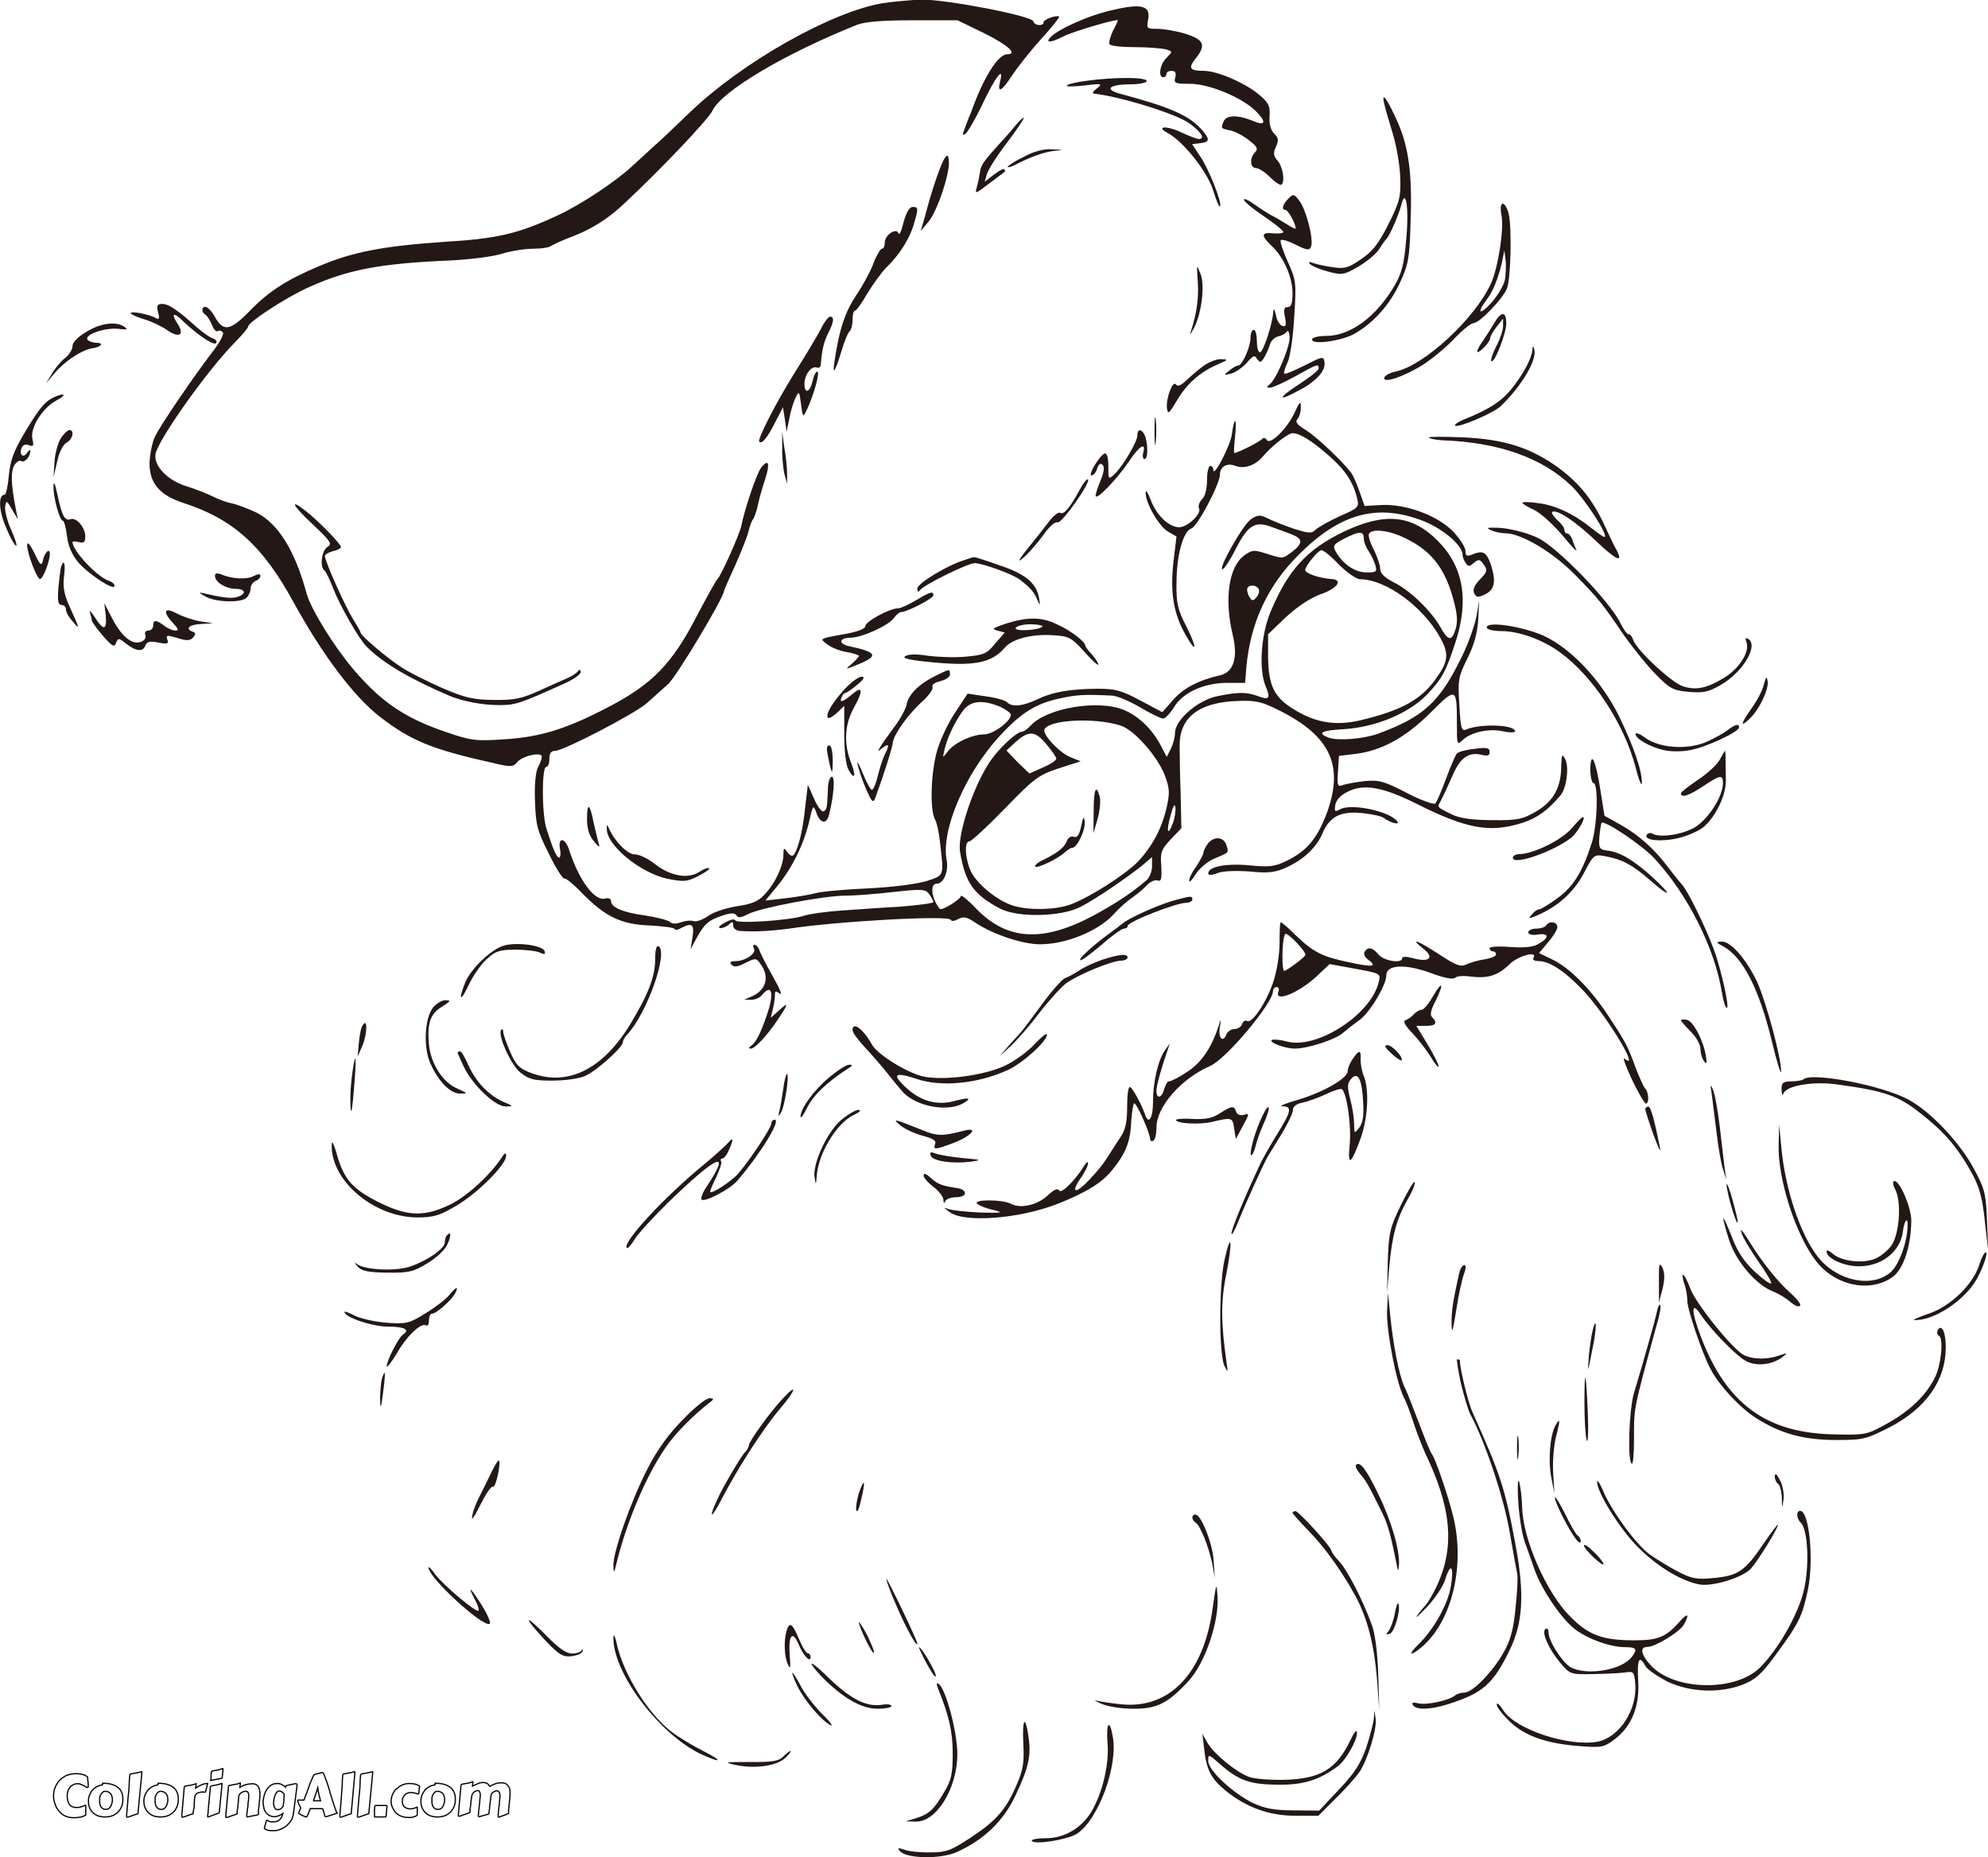 <svg xmlns="http://www.w3.org/2000/svg"  viewBox="0 0 813.8 760.2"><path d="M21.9 735.2c0-.9.1-1.7.3-2.5s.5-1.5.9-2.2.8-1.3 1.4-1.9 1.2-1 1.8-1.4 1.4-.7 2.2-.9 1.6-.3 2.5-.3c.7 0 1.3 0 1.8.1s1 .2 1.4.3.7.3 1 .5.5.3.7.5v.7s0 .7.1 1 .1.8.1 1.2v1.2s-.1.1-.2.1h-.3c-.2 0-.4-.2-.6-.3s-.5-.3-.9-.5-.7-.3-1.1-.5-.9-.2-1.3-.2c-.6 0-1.2.1-1.7.4s-1 .6-1.3 1-.7 1-.9 1.6-.3 1.3-.3 2c0 .6.1 1.3.2 1.8s.4 1.1.6 1.5.6.8 1.1 1 .9.4 1.5.4h1.2s.7-.1 1-.2l.9-.3s.6-.3.9-.4h.1c.1 0 .1 0 .1.1v3.9c-.4.2-.7.4-1.2.6s-.8.3-1.3.3-.9.1-1.3.2h-1.3c-1.1 0-2.1-.2-3.1-.6s-1.8-1-2.5-1.8-1.3-1.6-1.7-2.7-.8-2.5-.8-3.7zm21 8.5c-1.1 0-2.1-.2-2.9-.5s-1.5-.8-2.1-1.4-1-1.3-1.3-2.1-.4-1.6-.4-2.4.1-1.6.4-2.4.7-1.4 1.1-2 1.1-1.1 1.8-1.5 1.4-.7 2.3-.8c.1 0 .2 0 .2-.1v-.6h.1c1.5 0 2.8.2 3.8.5s1.9.8 2.6 1.4 1.1 1.3 1.4 2.1.4 1.7.4 2.6c0 1.2-.2 2.2-.6 3.1s-.9 1.7-1.6 2.3-1.5 1.1-2.4 1.4-1.7.4-2.8.4zm-2.1-6.6c0 .4 0 .8.1 1.3s.2.8.4 1.1.5.6.8.8.8.3 1.3.3c.4 0 .7-.1.9-.2s.5-.3.7-.6.4-.5.5-.8l.3-.9s.1-.6.2-.9v-.8c0-.4-.1-.8-.2-1.2s-.3-.7-.5-1-.5-.5-.9-.7-.7-.3-1.2-.3-.9.1-1.2.4-.6.6-.8 1-.3.8-.4 1.3v1.2zm11.9-3.9c.1-1.1.2-2.1.2-3.2s.1-2.1.2-3.2c0-.3 0-.4.1-.5s.1-.2.3-.2l2.2-.4s1.5-.3 2.2-.5h.1c.1 0 .1 0 .1.1l-1.6 16.7v.2c0 .1 0 .1-.1.2s-.2.1-.4.1l-3.1 1.1-.3.1s-.3.1-.4.1c-.1 0-.2 0-.3-.1s-.1-.1-.1-.3v-.1c.1-.8.1-1.6.2-2.3s.1-1.5.2-2.3.1-1.7.2-2.6.2-1.8.3-2.9zm12.9 10.5c-1.1 0-2.1-.2-2.9-.5s-1.5-.8-2.1-1.4-1-1.3-1.3-2.1-.4-1.6-.4-2.4.1-1.6.4-2.4.7-1.4 1.1-2 1.1-1.1 1.8-1.5 1.4-.7 2.3-.8c.1 0 .2 0 .2-.1v-.6h.1c1.5 0 2.8.2 3.8.5s1.9.8 2.6 1.4 1.1 1.3 1.4 2.1.4 1.7.4 2.6c0 1.2-.2 2.2-.6 3.1s-.9 1.7-1.6 2.3-1.5 1.1-2.4 1.4-1.8.4-2.8.4zm-2.1-6.6c0 .4 0 .8.1 1.3s.2.8.4 1.1.5.6.8.8.8.3 1.3.3c.4 0 .7-.1.9-.2s.5-.3.7-.6.4-.5.5-.8l.3-.9s.1-.6.2-.9v-.8c0-.4-.1-.8-.2-1.2s-.3-.7-.5-1-.5-.5-.9-.7-.7-.3-1.2-.3-.9.1-1.2.4-.6.6-.8 1-.3.8-.4 1.3v1.2zm20.6-3.5c-.2 0-.3 0-.6-.1h-.6c-.3 0-.7 0-1 .1s-.7.2-1 .3-.6.4-.8.7-.4.7-.4 1.2c-.1.6-.1 1.1-.1 1.4s-.1.7-.1.9v1.3s0 .3-.1.5 0 .4-.1.6 0 .4-.1.6 0 .4-.1.5v.6c0 .1 0 .1-.1.2s-.2.1-.4.1l-3.1 1.1-.3.1s-.3.1-.4.1c-.1 0-.2 0-.3-.1s-.1-.1-.1-.3l1-11.6c0-.3.1-.4.1-.5s.1-.2.3-.2c.7-.1 1.4-.3 2.2-.4s1.5-.3 2.2-.6h.1v.4s0 .3-.1.5-.1.5-.1.9l1.2-.8s.9-.4 1.3-.6.9-.3 1.3-.4.8-.1 1.1-.1l-.9 3.6zm1.4 4.5l.3-3.2s.2-2.1.3-3.2c0-.3 0-.4.1-.5s.1-.2.3-.2l2.1-.4s1.4-.3 2.1-.6h.1c.1 0 .1 0 .1.1l-1.1 11.4c0 .3-.1.4-.1.5s-.1.2-.3.2c-.7.2-1.3.4-2 .7s-1.4.5-2.2.8h-.1c-.1 0-.1 0-.1-.1v-.3s0-.5.1-.8.1-.7.1-1.1.1-.8.1-1.2.1-.8.1-1.1 0-.7.1-1zm.8-9.3c0-.3 0-.6.1-.8v-1.5s0-.5.1-.9c0-.3 0-.4.1-.5s.1-.2.3-.2l2.1-.4s1.4-.3 2.1-.6h.1l.1.1-.3 3.2c0 .3-.1.4-.1.5s-.1.2-.3.2l-2 .4s-1.4.3-2.2.4h-.1c.1.2 0 .2 0 .1zm15.8 14.7l-.3.1s-.3.1-.4.1c-.1 0-.2 0-.3-.1s-.1-.1-.1-.3v-.1c0-.4.1-.8.1-1.1s.1-.6.1-.8.1-.5.1-.7 0-.5.1-.8.1-.7.1-1.1.1-1 .2-1.6l.1-1.2v-1.1c0-.2 0-.5-.1-.7s-.1-.4-.2-.5-.2-.3-.4-.3-.4-.1-.6-.1c-.2 0-.4 0-.7.1s-.6.2-.9.4-.6.4-.8.7-.4.7-.4 1.1c0 .6-.1 1.1-.1 1.5s-.1.8-.1 1-.1.5-.1.7v.8s0 .3-.1.5 0 .4-.1.6 0 .4-.1.6v1.1c0 .1 0 .1-.1.2s-.2.1-.4.1l-3.1 1.1-.3.1s-.3.1-.4.1c-.1 0-.2 0-.3-.1s-.1-.1-.1-.3l1.1-12c0-.3.1-.4.1-.5s.1-.2.3-.2c.7-.1 1.4-.3 2.2-.4s1.5-.3 2.2-.6h.1v.4s0 .3-.1.5-.1.5-.1.9c.5-.3 1-.6 1.5-.8s.9-.3 1.3-.4.8-.2 1.2-.2.7-.1 1-.1c1.1 0 1.9.3 2.4 1s.8 1.7.8 3v1.2l-.5 5-.1.9v1.3c0 .1 0 .1-.1.2l-.4.2-3.2.6zm18.1-1.7c-.1.8-.3 1.5-.5 2.2s-.6 1.3-1 1.8-.9 1.1-1.4 1.5-1.1.8-1.7 1.1-1.2.5-1.8.7-1.3.2-1.9.2h-1s-.7-.1-1-.1l-.9-.3s-.6-.3-.8-.5c0 0 0-.2.1-.4s.1-.5.2-.8.2-.6.3-1 .2-.6.2-.9c0-.1.1-.2.1-.2l.1-.1h.1l.6.4s.4.2.6.2.5.1.7.1h.9c.5 0 1-.1 1.5-.3s.8-.5 1.1-.8.5-.7.7-1.1.3-.8.4-1.2c-.6.4-1.1.7-1.7.9s-1.2.4-1.7.4c-.8 0-1.5-.2-2.1-.5s-1.1-.8-1.5-1.3-.7-1.2-.8-1.9-.3-1.4-.3-2.2c0-.6.1-1.2.2-1.8s.3-1.2.5-1.8.5-1.1.8-1.6.7-.9 1.1-1.3.9-.7 1.4-.9 1.1-.3 1.7-.3c.7 0 1.3.1 1.9.4s1.1.7 1.6 1.1v-.3s0-.1.1-.2.1-.1.2-.1.2-.1.3-.1c.1 0 .2 0 .5-.1s.5-.1.8-.2.7-.1 1-.2.8-.2 1.1-.2h.3c.2 0 .4.2.4.5v.2l-1.4 11zm-3.8-7.1l-.3-.6s-.3-.4-.5-.5-.4-.3-.6-.4-.4-.1-.7-.1c-.3 0-.6.1-.9.4s-.5.6-.7 1.1-.4.9-.5 1.5-.2 1.2-.2 1.8c0 .4 0 .7.1 1.1l.3.9s.3.4.5.6.5.2.8.2c.5 0 .9-.1 1.3-.4s.7-.7 1-1.1v-.6s0-.5.1-.8.1-.7.1-1.1.1-1 .1-1.6l.1-.4zm5.8 7.5c.1-.2.2-.4.3-.7s.2-.5.3-.8l.3-.8c-.1-.2-.3-.4-.4-.7s-.3-.5-.4-.8-.2-.5-.3-.8-.1-.5-.1-.8h2.5c.2-.5.4-.9.5-1.3s.3-.8.5-1.3.3-.9.5-1.3.3-.9.5-1.4c.3-1 .6-1.8 1-2.6l.9-2.1c0-.1.1-.2.2-.2s.2-.1.2-.2.2-.1.3-.1.1-.1.2-.1c0 0 .2 0 .4-.1s.4-.1.7-.2.5-.1.8-.2.5-.1.6-.1h.2c.1 0 .2 0 .4.1s.2.2.2.3c.4 1 .8 2 1.2 3.1s.8 2.4 1.2 3.8l.6 2.1s.4 1.3.6 1.9.4 1.3.6 1.9.4 1.3.7 1.9c.1.3.1.5.2.7s.1.3.2.4.1.2.2.2l.1.1s-.1.1-.2.1l-2.5.8-.6.2s-.4.1-.6.2-.3.1-.5.1-.2.1-.3.1h-.1c-.1 0-.2 0-.2-.1s-.1-.1-.1-.2c-.1-.3-.2-.5-.2-.7s-.2-.4-.2-.6-.1-.4-.2-.7-.1-.5-.2-.8l-.1-.1s-.2 0-.3-.1h-4.8c-.2.6-.4 1.1-.6 1.6s-.4 1-.7 1.5l-.1.2s-.1.1-.2.1h-.1c-.8-.3-1.4-.5-1.9-.8s-.8-.4-1.2-.7zm7.9-10.5c-.2.7-.4 1.3-.6 1.9s-.4 1.1-.5 1.5-.3.8-.4 1.1-.2.5-.2.7v.2h2.8l-.3-1.2-.3-1.2s-.2-.9-.3-1.4-.1-1-.2-1.6zm9.8 1.5c.1-1.1.2-2.1.2-3.2s.1-2.1.2-3.2c0-.3 0-.4.1-.5s.1-.2.3-.2l2.2-.4s1.5-.3 2.2-.5h.1c.1 0 .1 0 .1.1l-1.5 16.7v.2c0 .1 0 .1-.1.2s-.2.1-.4.1l-3.1 1.1-.3.1s-.3.1-.4.1c-.1 0-.2 0-.3-.1s-.1-.1-.1-.3v-.1c.1-.8.1-1.6.2-2.3s.1-1.5.2-2.3.1-1.7.2-2.6.1-1.8.2-2.9zm7.3 0c.1-1.1.2-2.1.2-3.2s.1-2.1.2-3.2c0-.3 0-.4.1-.5s.1-.2.3-.2l2.2-.4s1.5-.3 2.2-.5h.1c.1 0 .1 0 .1.1l-1.6 16.7v.2c0 .1 0 .1-.1.2s-.2.1-.4.1l-3.1 1.1-.3.1s-.3.1-.4.1c-.1 0-.2 0-.3-.1s-.1-.1-.1-.3v-.1c.1-.8.1-1.6.2-2.3s.1-1.5.2-2.3.1-1.7.2-2.6.2-1.8.3-2.9zm6.1 10.3v-2.8s0-.6.1-1c0-.3 0-.4.1-.5s.1-.2.3-.2h4.3c.1 0 .1 0 .2.1s.1.1.1.2l-.3 3.7c0 .3-.1.4-.1.5s-.1.2-.3.2h-4.3s-.1-.1-.1-.2zm6.8-6.1c0-1 .2-2 .6-2.9s.9-1.7 1.6-2.3 1.5-1.2 2.4-1.6 1.9-.6 3-.6c.7 0 1.3.1 1.9.2s.9.2 1.3.4.6.3.7.4l.2.2s0 .2-.1.4-.1.5-.1.8-.1.6-.1.9-.1.6-.1.8v.1s-.1.1-.2.1-.2 0-.4-.1-.4-.1-.7-.2-.6-.2-.9-.2-.7-.1-1.1-.1c-.5 0-1 .1-1.4.3s-.8.4-1.1.8-.5.7-.7 1.2-.2.9-.2 1.4c0 .5.1 1 .3 1.4s.4.7.7.9.6.4 1 .5.8.2 1.2.2c.5 0 .9-.1 1.4-.2s.9-.3 1.3-.5h.1s.1 0 .1.1v3.2l-.9.5s-.7.2-1 .3-.7.1-1 .1h-1c-.9 0-1.8-.2-2.6-.5s-1.5-.7-2.1-1.3-1-1.2-1.4-2-.7-1.8-.7-2.7zm18.9 6.3c-1.1 0-2.1-.2-2.9-.5s-1.5-.8-2.1-1.4-1-1.3-1.3-2.1-.4-1.6-.4-2.4.1-1.6.4-2.4.7-1.4 1.1-2 1.1-1.1 1.8-1.5 1.4-.7 2.3-.8c.1 0 .2 0 .2-.1v-.6h.1c1.5 0 2.8.2 3.8.5s1.9.8 2.6 1.4 1.1 1.3 1.4 2.1.4 1.7.4 2.6c0 1.2-.2 2.2-.6 3.1s-.9 1.7-1.6 2.3-1.5 1.1-2.4 1.4-1.8.4-2.8.4zm-2.2-6.6c0 .4 0 .8.1 1.3s.2.8.4 1.1.5.6.8.8.8.3 1.3.3c.4 0 .7-.1.9-.2s.5-.3.7-.6.4-.5.5-.8l.3-.9s.1-.6.2-.9v-.8c0-.4-.1-.8-.2-1.2s-.3-.7-.5-1-.5-.5-.9-.7-.7-.3-1.2-.3-.9.1-1.2.4-.6.6-.8 1-.3.8-.4 1.3v1.2zm28.2 6.4l-.3.1s-.3.1-.4.1c-.1 0-.2 0-.3-.1s-.1-.1-.1-.3v-.1c.1-.6.1-1 .1-1.4s.1-.6.1-.9 0-.4.1-.5v-.6s0-.3.1-.5.1-.5.1-.9.1-.8.1-1.4l.1-.9s.1-.6.1-.8c0-.3 0-.6-.1-.9s-.1-.5-.2-.7-.2-.3-.4-.5-.4-.2-.6-.2c-.1 0-.3 0-.6.1s-.5.2-.7.3-.5.4-.7.6-.3.6-.4 1c-.1.9-.2 1.7-.3 2.3s-.1 1.2-.2 1.7-.1.9-.1 1.2-.1.6-.1.8 0 .4-.1.5v.7c0 .1 0 .1-.1.2l-.4.2-2.8.8-.3.1s-.3.1-.4.1c-.1 0-.2 0-.3-.1s-.1-.1-.1-.3v-.1c.1-.6.1-1 .1-1.4s.1-.6.1-.9 0-.4.1-.5v-.6s0-.3.1-.5 0-.5.1-.9.1-.8.1-1.4l.1-.9s.1-.6.1-.8v-.9s-.1-.5-.2-.7-.2-.3-.3-.5-.3-.2-.5-.2-.4 0-.6.1-.5.2-.8.4-.5.4-.7.7-.3.7-.4 1.1c-.1.6-.1 1.1-.2 1.4s-.1.7-.1.9 0 .4-.1.6v.7s0 .3-.1.5 0 .4-.1.6 0 .4-.1.6v1.2s0 .1-.1.2-.1.1-.2.1-.2.1-.3.1l-3.1 1.1-.3.1s-.3.1-.4.1c-.1 0-.2 0-.3-.1s-.1-.1-.1-.3l1.1-12c0-.3.1-.4.1-.5s.1-.2.3-.2c.7-.1 1.4-.3 2.2-.4s1.5-.3 2.2-.6h.1v.1l-.2 1.7c.3-.1.6-.3 1-.5s.7-.3 1.1-.5.8-.3 1.2-.4.8-.1 1.2-.1c.5 0 1 .1 1.5.4s.8.7 1.1 1.2l1.1-.6s.8-.4 1.2-.5.8-.3 1.2-.3.8-.1 1.2-.1c.5 0 1 .1 1.4.2s.8.4 1.1.7.6.7.8 1.2.3 1.1.3 1.9v1.2l-.5 5-.1.9v1.3c0 .1 0 .1-.1.2l-.4.2-2.7 1z" stroke="#000" stroke-width=".5" stroke-miterlimit="10" fill="none"/><path d="M361.3 1.3c-21.1 3.6-57.2 24-78.6 44.4-6.2 6-13 12.5-15.2 14.3-2.1 2-6.1 5.6-8.6 7.9-6.8 6.4-21.3 16-30.9 20.4-16 7.4-24.4 9.4-46.2 10.7-24.9 1.7-37.4 4.1-51.1 9.9-13.5 5.7-20.7 10.3-28.9 18.8-7.7 7.8-10.5 8.2-14 1.7-1.2-2.1-2.9-3.8-3.7-3.8-1.7 0-1.7 2.3.1 3.3.7.5 1.9 2.4 2.6 4.2.7 1.7 1.7 2.9 2.4 2.4.7-.4 1.6-.1 2.1.7.4.7-1.6 4.4-4.6 8.2-7.2 9.4-20.7 29.1-23.2 34.2-1.2 2.3-2.1 7.2-2.3 10.9 0 8.3 4.1 13.2 14 16.4 20.3 6.6 32.3 17.5 44.8 40.3 11.9 21.7 24.9 39.1 35.8 47.4 12.6 9.7 21.3 13.2 46.5 18.8 6.6 1.6 7.8 1.5 9.3-.3 2-2.7 10.2-4.5 10.2-2.4 0 .8-.7 2.8-1.6 4.4-.9 1.7-1.5 7.4-1.2 13.6.3 9.7.8 12.1 5.6 21.6 2.8 5.8 5.8 10.6 6.5 10.3.7-.1 3.8 2.4 6.9 5.7 9.7 9.9 16.2 13.1 28 13.5 5.6.3 10.2.9 10.2 1.5 0 .5 1.2.4 2.5-.4 4.6-2.4 5.6-1.6 4.8 3.6l-.8 5 2.6-4.8c3.2-5.7 4.6-7 10.6-9 3.3-1.1 4.9-1.1 5.6 0 .5 1.1 2 .9 4.6-.5 5.2-2.7 31.4-7.6 40-7.6 3.8 0 12.7-.7 19.7-1.5 11.8-1.3 13-1.2 14.6.9.9 1.3 1.7 2.8 1.7 3.2 0 .5-6.1 1.3-13.5 1.9-7.6.4-18.4 1.2-24.2 1.6-5.8.4-12.7 1.3-15.2 2.1-6.1 2-27.7 3.4-28.2 1.9-.3-.7-2.1-.3-4.2.9-2.3 1.2-3 2.1-2 2.3 1.2 0 2.8-.7 3.7-1.6 1.2-1.2 1.6-1.2 1.6.4 0 1.2 1.1 2.1 2.4 2.3 5.6.5 13.1.1 20.5-.9 19.5-3 65.6-5.6 66.2-3.6.3.7 1.6.5 3-.3 2.3-1.2 3.6-.9 7.3 1.6 6.9 4.6 19.1 8.7 26.2 8.7 10.6 0 23.7-5.3 30.1-12.2 2.1-2.4 5.7-5.6 7.8-7 2.1-1.5 4.8-3.7 6.1-5.2 1.3-1.3 3.2-2.1 4.2-1.7 1.5.5 1.7-.7 1.5-5.7-.5-5.8-.1-6.9 3.8-11.1l4.4-4.6-.3-14.3c-.3-7.8-.4-16.6-.4-19.5-.1-11.7 8.1-17.9 24.2-18.3 7-.3 9.7.4 16.8 4 20.9 10.5 26.4 22.7 19.1 42.3-4 10.3-8.1 15.1-16.2 19.1-4.9 2.4-7.2 2.7-15.2 1.9-9.7-.9-17 .5-17 3.3 0 .8 1.3.8 3.7-.1 2.1-.9 7.4-1.1 13.2-.7 7.8.8 10.6.4 15.2-1.7 7-3.2 12.3-8.2 14.7-14 2.9-6.8 7.4-9.1 16.2-8.2 4 .4 8.1 1.3 8.9 2 2.5 1.9 6.5 3 5.6 1.6-2.6-4.2-18.7-7.7-23.4-5.2-2.3 1.2-2.5 1.1-2.1-1.7.3-1.9 2.1-4 5-5.4 6.6-3.4 14.3-2.1 28.5 5 20.3 10.2 29.9 11.9 43.1 7.7 6.2-2 10.6-5.3 15.8-11.5 2.4-3.2 3.4-11.9 1.6-14.8-1.2-2.1-1.3-1.6-1.5 2.9 0 8.9-3.2 14.6-10.2 18.7-5.7 3.3-7.6 3.7-18.3 3.6-8.6-.1-13.2-.8-16.6-2.5-6-3-5.7-2.7-4.1-5.6.7-1.3 2.8-5.8 4.6-9.9 3.3-7.8 6.8-10.2 12.7-8.6 1.9.4 2.6 0 2.6-1.3 0-1.7-1.2-2-6.1-1.3-3.3.3-6.6 1.2-7.3 1.9-.5.5-2.6 5.2-4.4 10.2-1.9 5-3.8 9.7-4.5 10.3-.5.5-5.8-1.3-11.7-4.4-9.3-4.8-11.3-5.3-17.1-4.8-3.6.4-7.7 1.2-9 1.6-2.1.9-2.4.3-2-5.4l.4-6.5 6.6-.8c10.9-1.3 20.8-6.8 31-17 10.5-10.5 10.7-10.3 10.7 5 0 8.3 0 8.5 2.5 6.2 3.4-3.2 11-4.8 16.7-3.4 2.5.5 4.6.5 4.6-.1 0-2.7-14.3-3.2-20-.7-1.9.8-2.3-.5-2.8-10.1-.7-10.2-.4-11.5 3.2-18.8 2.8-5.6 4.1-10.3 4.5-15.9l.4-8.1-1.1 6.6c-.7 3.6-3.3 11.1-6.1 16.7-9 18.5-15.6 24.5-34.4 31.4-6.1 2.1-16.3 2.9-20.1 1.5-4.8-1.9-2.9-2.9 5.8-3.4 13.9-.8 28-6.8 35.5-15.2 5.3-5.8 6.8-8.5 10.6-20.1 5.8-17.5 3.4-31.3-7.2-41.9-10.6-10.6-21.6-11.7-38.6-3.6-15 7.3-22.5 15.5-29.7 32.5-4 9.4-5 23.8-2.1 30.7 2.1 5 1.5 5.8-3.2 4-4.6-1.7-8.3-1.7-16.8.1-7.9 1.7-17.1 9.7-17.1 15 0 1.7-.8 4.6-1.7 6.5l-1.7 3.3-2.5-4.8c-3.4-6.5-9-11.9-15-14.4-10.5-4.4-31.7-.8-38.2 6.4-1.2 1.3-2.8 2.5-3.6 2.5-2 0-9 6.4-12.7 11.7-6.8 9.7-13.8 30.2-12.6 37.4 2.1 12.6 5.4 17.5 16.4 23.3 7.3 3.8 25.3 3.4 33.1-.8 6.5-3.4 18-11.3 24.9-16.7l4.2-3.6v3.8c0 2.1-1.1 4.8-2.4 5.8-6.2 5.3-12.5 9.4-21.5 14.3-20.7 11.1-35.4 10.3-48-2.7-3.4-3.6-6.4-6-6.4-5.2 0 1.3-7.8 6.1-8.6 5.2-3.3-4-4.2-10.3-1.3-10.3 2.9 0 5-5 4.1-9.8-2.3-12.2 7.7-35.4 21.6-50.5 8.7-9.5 14.8-13.4 24.6-15.5 7.3-1.6 10.1-1.7 21.3-1.2 2.1 0 7.4 2.3 11.7 4.8 4.2 2.5 8.5 4.6 9.4 4.6.9 0 2.9-2.1 4.4-4.5 3.6-6.1 12.3-10.1 21.9-10.1h7.3l.5-6.4c1.7-18.3 8.7-33.4 21.5-46.1 16.6-16.6 31.4-20.8 49.5-14.3 8.5 2.9 17.5 10.3 17.5 14.3 0 .8.5 2.3 1.2 3.3 1.1 1.7 1.6 1.7 3.4.1 2-1.6 2.5-1.6 4.1.7s1.5 2.9-1.6 6.1c-2.4 2.5-3 4.2-2.3 5.7.9 1.7 1.6 1.7 4.4.4 4-2 4.6-5.3 2.4-12.2-1.9-5.3-3.2-6-8-4-1.9.7-2.4.3-2.4-1.6 0-1.5-2.3-5-5-7.9-6.4-6.6-19.3-11.4-29.5-10.9l-6.8.4-2-5.7c-1.1-3.2-2.6-6.6-3.4-7.8-4.5-5.7-14.2-14.7-18.5-17.5-3.6-2.1-4.6-3.4-3.7-4.4.8-.8 1.5-2.9 1.5-4.9 0-2.9-.4-2.6-2.5 2-3 6.6-10.1 13.5-11.4 11.3-.5-.9-1.3-1.1-1.9-.5-.7 1.1-10.1 5.8-11.4 5.8-.3 0-.1-3.2.3-7 .8-7.7-.3-8.3-1.3-.8-.5 4.6-7.6 18.2-7.6 14.7 0-.8-.5-1.6-1.3-1.6-.7 0-1.3 2.7-1.3 5.8 0 3.6-.8 6.8-2.1 7.9-1.1 1.2-1.6 2.8-1.2 3.6 1.3 2.1-4.6 7.8-8.1 7.8-4.2 0-9.4-5-11.7-11.3-1.1-2.9-2-4.2-2-3-.3 4 5.4 13.9 9 16l3.6 2.1-1.3 10.9c-1.3 12.1.1 20.7 5 29.3 4.6 8.2 4.9 5.7.4-3.3-3.6-6.9-4.2-9.7-4.1-17.5 0-11.8 2.7-21.5 6.1-22.7 2.5-.8 11.7-18.3 11.7-22.1 0-3.2 2.8-4.8 6.1-3.6 3.7 1.5 8.2 0 11.3-3.6 3.8-4.5 10.5-9.7 12.3-9.7 3 0 8.1 3.2 15.1 9.4 6.6 5.8 9.8 10.7 11.4 17.5.8 3.3.4 3.8-6.8 6.9-4.2 1.9-8.6 4.4-9.9 5.4-2 2-2.9 1.9-9.3-.1-3.8-1.3-8.6-3.2-10.6-4.2-3.2-1.6-4.1-1.5-6.9.3-3.2 2.1-13.6 20.5-11.7 20.5.7 0 3.2-3.8 5.6-8.6 4.9-9.5 7.8-11.3 14.6-8.7 2.3.8 5.8 2.1 7.9 2.9 4.9 1.9 5 3.7.5 7.2-4.1 3-3.6 3-10.6.8-5-1.6-5.8-1.6-9 .7-6.4 4.6-8.3 17.8-4.8 32.5 2.3 9.3.4 15.4-5.2 16.6-8.7 2-15.1 5.3-19.2 10.1l-4.4 5-9-4.8c-7.7-4.1-10.2-4.8-17.5-4.8-11.3.1-18.4 1.3-24.8 4.4-6 2.8-10.2 3.2-12.3 1.1-.8-.8-4.8-1.9-8.7-2.4l-7.4-1.1-4.8 7.3c-2.7 3.8-6 10.7-7.4 15.1-2.8 8.7-3.4 24.8-1.2 29 .8 1.3 1.7 5.6 2.1 9.4 1.6 14.2 1.9 13.4-5.4 15.9-4 1.2-13.6 2.5-23.8 3-9.4.4-19.3 1.3-21.9 2-2.5.7-8.2 1.6-12.5 2.1l-7.9.9 4.8-5.8c6.1-7.4 10.9-17.1 13.1-26.4 1.6-7 1.7-7.2 3-3.7 1.6 4.5 4.2 4.8 5.2.7 2-8.1 2.5-15.5 1.1-15.5-.8 0-1.6 2.4-1.6 5.3-.3 7.7-.4 8.3-1.9 8.9-.7.1-2.5-2.1-3.8-5.3l-2.5-5.6-1.1 9.3c-.9 8.9-2.6 16.2-4.5 19.2-.7.9-1.5.7-2.7-.8-1.5-2.1-1.7-2.1-1.7.9 0 4.4-3.3 11.7-7.6 16.2-2.6 2.9-5.2 4-11.3 4.9-4.5.7-9.7 2.4-11.9 4-2.3 1.6-4.9 2.5-6 2.1-1.2-.4-3.4-.1-5.2.5-1.9.7-3.6.7-4.4-.1-.8-.8-5.3-1.9-10.2-2.7-9.1-1.2-14-3.3-14-6 0-.9-1.1-1.3-2.5-.9-4.2 1.1-10.7-7.7-14.6-19.9-1.7-5.3-4.8-5.4-3.7-.1.3 1.7.1 3.2-.4 3.2-1.1 0-2.5-3.4-5.2-11.8-1.9-5.7-2-25.3-.1-25.3.8 0 1.3-1.5 1.3-3.3 0-2.3.7-3.3 2.4-3.3 3.4 0 32.7-15.2 37.6-19.6l8.6-7.7c3.4-3 22.9-35.5 22.9-38.2 0-.3 2.1-5 4.6-10.5 2.5-5.6 4.9-11.7 5.4-13.8.5-2 1.3-4.4 1.9-5 .5-.8 1.5-3.4 2-6 .5-2.5 1.9-7.3 2.9-10.3 2.1-6.5 1.5-8.7-1.6-4.8-1.9 2.4-6.9 17.4-8.1 23.7-.7 3.6-8.5 20.9-9.8 21.9-.5.4-4.4 7.4-8.7 15.6-9.8 18.9-17.9 27.3-35.2 36.4-17.8 9.4-28.6 12.7-43.5 13.6-11.4.8-13.6.5-23.2-2.8-17-5.7-26.8-12.2-38.4-25.8-7.9-9.3-17.4-24.6-19.2-31.1-4.8-17.8-11.7-28.6-20.5-33.1-3.6-1.7-8.2-3.4-10.1-3.8-2-.3-5.4-1.6-7.8-2.8s-7-3-10.5-4.1c-8.1-2.4-13.9-8.6-12.9-13.5 1.6-6.4 21.1-33.9 32.2-45.2 3.2-3.2 5.7-6.2 5.7-6.8 0-1.7 15.2-11.7 24.5-15.9 16-7.3 29.4-9.9 58.3-11.1 8.1-.4 17.6-1.6 21.2-2.8 3.7-1.1 9.3-2 12.6-2 3.4 0 6.6-.5 7.3-1.1.8-.5 4.9-2.5 9.3-4.1 7.7-3 14.2-7.2 20.1-12.7 15.9-14.8 35.2-35.2 36.8-38.7 3.8-7.9 29.5-23.2 59-35 3.2-1.3 10.3-1.9 22.5-1.9h18.8l10.9 5.3c9.7 4.8 13.9 8.6 9.4 8.6-3.7 0-9.7 9.4-14.8 23.8-1.1 2.5-2.3 5.8-2.8 7.2-.8 1.9-.7 2.3.5 1.6.9-.7 4.1-6.1 7-12.2 5.4-11.4 8.9-15.8 7.2-9.3-1.3 5 .7 4.2 4.8-2.3 2-3 7.2-9.7 11.7-14.7 4.5-4.9 8-9.3 7.7-9.5-.9-.8-6.4 1.1-6.4 2.3 0 1.7-3.7 1.5-4.2-.4-.8-2.3-35.9-9-46.1-8.9-4.9.3-11.8.9-15.6 1.5zm197 219.3c0 1.1.8 3.3 1.9 4.9 1.1 1.6 2.3 4.2 2.8 5.8.8 2.8.4 3-3.7 3-4.6 0-9.7-3.4-12.6-8.7-1.2-2.3-.8-2.9 4.1-5.4 5.8-2.9 7.5-2.9 7.5.4zm14.3-1.5c12.9 5.4 19.1 13 22.8 28 1.2 4.6 1.3 7.8.4 10.6-1.6 4.9-3 4.6-6.1-.9-3.7-6.6-12.3-15-18.9-18.3-4-2-5.8-3.8-5.8-5.6 0-1.5-1.2-5-2.6-7.9-1.6-2.9-2.4-5.8-2-6.5 1.1-2 6.6-1.6 12.2.6zm-24.5 12c3.3 3.3 7.2 6 8.7 6 10.3 0 25.6 11 32.7 23.8 3.8 6.8 3.4 9.9-1.9 17.2-6 8.3-13.9 12.7-30.6 16.7-10.1 2.4-18.5 1.1-27.4-4.5-8.1-4.9-10.3-9.7-10.5-21.2v-9.5l7.3-7c4.8-4.4 9.9-7.8 14.3-9.4 6.9-2.4 9.3-6 4.2-6.2-5-.4-10.6-2.3-10.6-3.7 0-1.6 5.3-8.1 6.6-8.1.8-.1 4 2.5 7.2 5.9zm-32.9 9.9c.5.8.1 2.4-.8 3.4-1.3 1.6-1.9 1.6-2.7.3-.7-.9-1.2-2.5-1.2-3.4.1-2 3.5-2.2 4.7-.3zm-106 48.2c2.5 1.1 4.6 2.7 4.6 3.3 0 2.8-7.3 8.1-11 8.1-4.9 0-12.5 3.6-15 7.2-2 2.6-2 2.6-1.1-1.2 1.1-4.6 3.8-10.5 7.4-15.6 3.1-4.2 8-4.7 15.1-1.8zm49.3 7.7c5.6 1.6 15.2 12.5 18.3 20.4 2 5.3 2.1 7.2.8 13.1-2 8.7-5.8 15.9-11.8 22.3-5.3 5.4-20 14.8-27.8 17.6-6 2.1-16.3 2.4-22.9.5-6.1-1.7-14.4-8.2-17.4-13.6-2.5-4.8-3.2-12.8-.9-12.8.8 0 7.4-6.1 14.6-13.5 11.9-12.3 13.6-13.6 22-16.4l9-2.9-4-1.6c-4.4-1.6-11.5-9.1-10.9-11.3 1.4-4.1 20.4-5.1 31-1.8zm-26.1 13.6c0 .8-2.5 2.4-5.6 3.7l-5.4 2.4-4.8-4.6-4.6-4.8 2.9-2.7c6-5.6 8.5-5.6 13.1-.3 2.4 2.8 4.4 5.7 4.4 6.3zm47.7 26.5c-2.1 5.6-2.8 3.4-.9-3.3 1.1-4 1.7-5 2-3.2.1 1.5-.3 4.4-1.1 6.5zm-32.4-4.9l-.1 8.9 1.7-5.8c.9-3.2 1.3-7.3.9-9-1.5-5.6-2.5-3.2-2.5 5.9zm-5.1 6c-.8 3.7-1.6 4.9-3 4.4-1.2-.4-2.3.3-2.8 1.6-1.1 2.8-3.6 4.8-9.4 7.7-2.5 1.1-4.1 2.5-3.6 2.9.8.9 9.5-3.3 12.3-6 .9-.9 2.3-1.7 2.9-1.7 2 0 5.6-7.8 5-11-.3-2.1-.7-1.5-1.4 2.1zm11.2-333.6c-8.3 2-19.6 7-23.2 10.2-3.3 3-.7 3 4.9.1 3.7-1.9 22.1-7.3 22.1-6.5 0 .3-.9 2.3-2.1 4.5-1.1 2.4-1.7 4.8-1.3 5.3.4.7 5 1.2 10.5 1.2 5.4 0 11 .5 12.6.9 2.8.9 2.8.9.1 3.6-2.6 2.6-3.4 7.8-1.2 7.8.8 0 1.3-.7 1.3-1.3 0-.8.9-1.3 2.1-1.3 1.5 0 2 .8 1.5 2.7-.7 2.4 0 2.6 6.1 2.6 7.8 0 21.2 5.6 26.8 11.1 4.6 4.6 4.1 6.4-1.3 4-6-2.4-10.7-2.4-11.8.3-1.2 2.9-1.2 2.9 2.9 3.7 2 .5 5.4 2.3 7.6 4.1 3.2 2.5 3.7 3.4 2.4 4.8-2.4 2.4-2.1 6.5.4 6.5 1.1 0 3.7 1.7 5.8 3.8 2.1 2.1 4.2 3.4 4.6 3 1.5-1.5.5-7.4-1.6-9.8-1.7-2-1.9-3-.7-5.7s1.1-3.6-.7-5.4c-1.5-1.5-2.1-4-1.9-7.2.3-4.1-.4-5.4-4.1-8.6-5.8-4.9-17.2-9.9-22.8-9.9-5.8 0-6.5-1.1-3.4-5 4.5-5.6 3.4-7.8-4.2-10.2-3.7-1.1-8.9-2-11.4-2-4.4 0-4.5-.1-3.8-3.8 1.1-5.9-2.9-6.8-16.2-3.5zm-9.2 28.6c-3.8.5-7.4 1.3-7.9 1.9-.5.5 2.6.5 7 0 7.4-.9 7.8-.8 5.3 1.2-1.5 1.1-2 2.1-1.3 2.1 10.9 1.2 33.9 8.3 39.2 12.2 4.9 3.6 6.6 6.4 3.8 6.4-.8 0-4.1-1.3-7.3-2.8-6-2.8-10.6-2.4-5.3.4 6.2 3.3 16 15.6 18.4 23.1 1.3 4.1 2.5 7.2 2.9 6.9 1.1-1.1-4.6-15.5-8.1-20.5l-3.3-5 3.3-.4c4.1-.5 4.1-1.6.4-5.8-5.3-5.7-12.9-9-32.7-14.3-7.3-1.9-5.2-4 4.2-4 3.4 0 6.2-.7 6.2-1.3.1-1.7-13.3-1.7-24.8-.1zm122 9.2c.4 1.9 2 7.4 3.6 12.6 1.5 5 2.9 13.1 3 17.9.3 7.7-.3 9.9-4.8 18.9-4 7.9-6.4 11.1-11.1 14.3-5.2 3.6-6.8 4.1-11.5 3.4-3-.4-6.8-1.2-8.1-1.7-1.9-.7-2.3-.5-1.3.5.8.8 4.1 2.1 7.4 3 5.6 1.5 6.4 1.3 12.3-2.1 3.4-2 7.3-5.2 8.5-7.2 1.2-1.9 2.5-3.7 2.9-4.1 1.3-1.1 5-9.7 6.1-13.8 1.9-7.8 3.3 1.5 2 14.4-.8 9.7-1.9 13.6-4.6 18.3-7.6 13-18.2 20.8-28.2 20.8-3.4 0-5.7.7-5.7 1.5 0 2.3 12.3.5 17.4-2.4 7.7-4.4 14.4-11.9 18.4-20.5 3.6-7.7 4.1-10.2 4.5-24.4.8-20.5-.7-31.1-5.2-41.6-4.2-9.4-6.8-13.1-5.6-7.8zm-150.7 8.8c-1.5 1.9-4.1 4.9-6 6.9-7.3 8.1-8.3 9.4-8.7 12.3-.3 1.7-.8 4.5-1.3 6.2-.9 3-.7 3 4.9-1.3 3.2-2.4 6.1-4.6 6.4-4.8.3-.3.3-.7-.1-1.1-.4-.4-2.3.7-4.4 2.3l-3.6 2.8.9-3.2c.5-1.7 4.2-7.6 8.3-12.9 4-5.3 7-9.8 6.8-10.1-.3-.1-1.8 1.2-3.2 2.9zm3 13.2c-3.6 1.7-6.4 3.6-6.4 4 0 .3 1.1.1 2.4-.5 6.9-3.6 12.1-5.4 16.2-6 4.6-.5 4.6-.5-.7-.7-3.3-.2-7.6 1-11.5 3.2zm-32.2.5c-1.5 2.1-5.2 12.8-7.9 23.2l-1.9 6.6 3.3-4c3.6-4.4 8.9-20.4 8.2-24.9-.2-2.4-.6-2.5-1.7-.9zm140.7 16.5c-2.4 2.4-2.9 4.6-1.2 4.6 1.1 0 4.2 5.7 4.2 7.6 0 .4-1.6-.4-3.6-1.7-2.1-1.3-4.9-3-6.4-3.7-1.5-.8-4.6-2.8-7-4.5-2.3-1.7-4.2-2.5-4.2-1.9 0 .8 3.7 3.8 8.3 6.9 4.5 3 8.1 6 7.8 6.4-.1.5-2.1.7-4.2.5-4.9-.5-5 .9-.5 5.2 4.8 4.4 8.5 12.7 8.5 19.3 0 4.1-.5 5.7-2 5.7s-1.7 1.1-1.1 4.1c.7 3.3.4 4.1-1.1 3.6-1.1-.4-2.3-2.4-2.6-4.5-.7-2.6-.9-3-1.1-1.1-.3 4.8-4.1 16.4-5.4 16.4-.8 0-1.3-2.1-1.3-4.6 0-2.5-.5-4.6-1.3-4.6-.7 0-1.3 1.5-1.3 3.3 0 3.7-3.4 11.3-5 11.3-.7 0-2.3.9-3.7 2.1-2.4 1.9-2.4 2 .8 1.2 1.9-.5 4.6-2.5 6.4-4.4 2.5-3 3.2-3.3 4.2-1.6 1.2 1.7 1.6 1.6 3-.7.8-1.5 1.9-3.8 2.3-5.3.4-1.5 2-2.9 3.3-3.2 1.5-.3 3-1.1 3.6-2 .5-.8 1.1.4 1.1 2.6 0 4.2-5.8 17.8-8.5 19.3-.9.7-.9 1.1.4 1.1 1.1 0 5.7-2.1 10.3-4.6 9.3-5.2 9.7-5.3 9.7-3.3 0 .8-3.7 3.7-8.2 6.6-8.7 5.7-8.7 7.2.1 2.4 7.2-3.7 11-8.1 10.5-11.5-.4-2.6-.7-2.5-8.2 1.3-4.2 2.1-7.9 3.7-8.3 3.3-.3-.3.3-2.3 1.3-4.4 1.1-2.1 2.3-10.1 2.8-18.7.9-14.3.8-15.1-2.7-22.8-2-4.4-3.2-8.3-2.8-8.7.4-.5 3.3.4 6.2 1.9 4.6 2.3 5.6 2.4 6.2.7 1.1-2.9-2-15.1-4.8-18.7-2.1-2.8-2.5-3-4.5-.9zm87.2 6.5c1.2 5.8-1.3 21.5-4.2 28.1-6.5 14.4-27.4 33.8-39.2 36.2-2.3.5-4.2 1.6-4.5 2.4-.9 2.7 8-.3 15.8-5.2 4-2.6 9.8-7.4 13-10.9 3.2-3.3 6.6-6.1 7.6-6.1 2.5 0 12.2-10.1 13.8-14.3 1.6-4.2 2-24.6.7-30.5-1.5-5.6-4.1-5.5-3 .3zm1.5 26.5c-.4 2.3-2.9 6.5-5.4 9.4-4.8 5.4-6.5 4.8-2.3-.8 2.8-3.6 4.9-8.9 6.5-15.8l.9-4.6.5 3.8c.3 2.2.1 5.8-.2 8zm-246.2-23.4c-.8 3.4-1.7 5.6-2.1 4.6-.8-2.5-5.6.7-5.6 3.7 0 1.5-.5 2.6-1.2 2.6-.5 0-2.1 2.5-3.3 5.6-1.1 3.2-4.4 9.3-7.3 13.6-3.8 5.8-5.7 10.9-7.4 18.9-1.2 6.1-2 11.4-1.6 11.7.3.3 1.6-3 2.9-7.4 1.3-4.5 2.9-8.3 3.6-8.7.5-.4 1.1-2.4 1.1-4.6 0-2.1.4-3.8 1.1-3.8.5 0 2.8-3.2 4.9-6.9 2.3-3.8 5.7-8.5 7.7-10.6 5.6-5.3 9.8-12.2 11.4-17.9 1.9-6.5 1.9-7-.5-7-1.3 0-2.6 2.2-3.7 6.2zm120.4 24.2c.5 6.6-.4 13.2-2.8 20.5-.7 1.7-.3 1.5.9-.7 3.4-5.8 5-18.1 3-22.9-1.5-4-1.6-3.9-1.1 3.1zm-425.6 12.7c.7 2.4.4 3.2-.7 2.5-2.3-1.5-10.5-3.2-10.5-2.1 0 .4 2.5 1.6 5.6 2.5 3 .9 7.2 2.9 9.3 4.4 4.8 3.4 7.3 2.1 4.4-2.4-2.9-4.4-1.9-5.2 2.1-1.3 6 5.8 12.9 10.3 13.6 9 .5-.7-.3-1.6-1.6-2-1.2-.4-4.1-2.5-6.4-4.5-7.6-6.9-11.5-9.5-14-9.5-2.2 0-2.5.7-1.8 3.4zm547.1 4.2c-1.2 2.1-3.3 5.3-4.6 7.3-1.5 2-2.5 4-2.5 4.5 0 1.6 5.3-3.7 5.3-5.3 0-.8 1.2-2.9 2.7-4.8l2.6-3.3v3c0 1.6-1.2 5.4-2.8 8.3-1.5 3-2.4 5.7-2 6.1 1.2 1.2 6.1-11.3 6.1-15.4 0-4.9-1.9-5.2-4.8-.4zm-275.9 2.9c-1.5 2.8-6.2 10.7-10.5 17.5-7.7 12.3-15.5 27.6-14.6 28.4 1.1 1.1 3.3-1.6 6.4-7.7l3.3-6.4.8 5 .7 5 1.1-5.3c.5-2.9 1.7-6.8 2.5-8.5 1.5-3 1.6-2.9 2.3 2.5.7 5.4.8 5.6 2.3 2.5 2.8-5.7 5.6-15.8 4.4-15.8-.7 0-1.5 1.7-2 4-1.1 4.6-3.3 5.3-3.3.9.1-3.7 2.8-7.3 5-6.6.8.4 1.7-.1 1.7-1.2.5-6.4 1.3-9.3 3-12.8 2.4-4.6 2.6-6.8.8-6.8-.8.1-2.6 2.5-3.9 5.3zm-300.5.9c-3.4 2-5.7 4.2-5.7 5.8 0 1.3-1.3 3.6-3 4.9-1.7 1.3-4.1 4.1-5.4 6.4l-2.5 4 3.6-4.2c4-4.8 11-9.4 15.1-10.1 4-.5 5.3-2.3 1.9-2.3-1.5 0-3.2-.7-3.6-1.3-1.3-2.1 7.3-5 12.6-4.4 3.6.4 4.1.3 2.6-.8-3.4-2.4-9.8-1.6-15.6 2zm591.9 7.5c-.3 3.4-3.8 10.1-8.9 16.3-4.1 4.9-9.1 8.1-19.6 12.3-2.1.9-3.4 1.9-3.2 2.3 1.2 1.1 15.5-5 18.7-7.9 8.6-8.3 14.8-18.8 13.8-23.1-.5-2-.7-1.8-.8.1zm-134.7 6.5c-2.3 1.7-5.4 4.4-7.2 6.1-2 1.9-3.4 2.4-4 1.5-1.3-2-4.2 5.8-3.7 9.7.4 2.7.8 2.3 4.1-3.2 4-6.8 9.5-11.7 16.8-14.8 4.2-1.9 4.4-2 1.2-2.1-1.8-.1-5.1 1.3-7.2 2.8zm-471.5 13.3c-3 1.7-5.2 4.4-10.3 12.8-5.4 9-6.5 12.1-7.3 19.6-.3 3.8-1.1 7-1.6 7-2.8 0-2.4 6.9.8 13.9 1.7 4.2 3.6 7.3 4 7 .3-.4-.7-3.4-2.3-6.9-1.5-3.4-2.5-7.6-2.3-9.1.4-2.8.7-2.6 2.8 1.1l2.4 4-.8-4c-2-10.3-2.1-15.1-.8-17.8.9-1.6 2.3-2.5 3-2 1.3.9 3.7-1.7 3.7-4.1 0-.8-.5-.4-1.3.7-1.5 2.4-3.3.9-2.3-1.9.5-1.3 1.7-1.7 3-1.2 1.9.7 2.1.3 1.5-2.4-1.2-4.5 4.1-12.9 9.8-15.9 2.5-1.3 3.6-2.4 2.5-2.4s-3.1.8-4.5 1.6zm451.5 13.6c0 5 .3 7 .5 4.2.3-2.6.3-6.9 0-9.3-.3-2.2-.5 0-.5 5.1zm-447.7 2.7c-1.2 1.9-2.4 6.2-2.6 9.7l-.4 6.2 1.5-6.4c.8-3.7 2.4-6.9 3.8-7.7 2.6-1.3 3.4-5.2 1.2-5.2-.7.1-2.3 1.5-3.5 3.4zm440.7-1.2c0 2.6-6 12.7-9.3 15.8-2.6 2.4-2.6 2.3-2.6-3.2 0-3.3-.5-5.4-1.5-5.2-2 .7-7 9-5.4 9 .8 0 1.9-1.2 2.3-2.8.7-1.9 1.3-2.4 2.3-1.5.8.8.5 3-.8 6.2-1.2 2.8-2.1 5.6-2.1 6.4 0 2.3 8.6-6.6 13.5-13.8 4.5-6.8 7.2-8.3 6-3.8-.4 1.5-.1 2.6.5 2.6 1.3 0 1.6-4.5.4-9-1.1-3.2-3.3-3.9-3.3-.7zm-145.4 5.2c-.1 3.6.4 8.3.9 10.6l1.1 4v-4c0-2.3-.4-7-1.1-10.6l-.9-6.6v6.6zm264.7-4.3c.4.5 2.8.9 5.3 1.1 23.3.8 41.3 7.2 53.3 18.9 5.7 5.7 15.4 20.7 13.2 20.7-.3 0-2.8-1.7-5.4-3.8-7.3-5.8-14.8-9.3-21.9-10.1-3.4-.5-6.2-.5-6.2-.1s2.1 1.7 4.8 2.9c2.7 1.3 7.8 6 11.5 10.3 3.7 4.5 6.2 7.2 5.8 6.1-.5-1.1-1.3-3-1.7-4.4-.5-1.2-1.3-2.3-2-2.3s-1.2-.7-1.2-1.5c0-.9-1.3-2.7-2.9-4-1.5-1.5-2.5-2.9-2.1-3.3 1.6-1.5 9.8 4 17.9 11.8 8.1 7.7 11.3 9.3 8.6 4-.8-1.3-2.9-5.7-4.8-9.8-5-10.9-10.3-17.5-18.9-24-11.5-8.3-22-11.8-39.5-12.6-8-.3-14.3-.3-13.8.1zm-563 20c-.1 4.5 2.5 14 3.8 14 .5 0 1.3 2.8 1.7 6.1.4 4 2 7.7 4.4 10.7 4.1 4.9 15.1 12.2 15.1 9.9 0-.8-1.1-1.7-2.4-2.1-4.8-1.6-14.8-12.3-14.8-15.8 0-.4 1.2-.4 2.6 0 2.1.5 2.6 0 2.6-2.4 0-3.6-3.6-7.8-6-7-2.4.9-3.6-1.5-5.4-10.1-1-4.7-1.6-5.8-1.6-3.3zm419.9 1.7c-3.8 7-6.4 10.1-7.8 9.1-.8-.4-2.6 1.1-4.4 3.3-1.7 2.3-4.6 6-6.5 8.3-6.6 8.1-7.4 9.7-3.4 6.1 2-1.9 5.4-5.8 7.6-8.9 2.1-3 4.6-5.3 5.6-4.9 1.7.7 13.6-16.3 12.5-17.6-.5-.3-2.1 1.7-3.6 4.6zm-313.9 13.7c7.4 7 8.2 8.1 6.2 9.3-2.5 1.5-3.3 8.5-1.2 9.8.5.4 2.1 3.6 3.4 7 2.8 7.3 10.6 20.9 13.8 24.1 6.8 6.8 17.8 13.2 33.9 20.1 5.6 2.3 13.5 3.8 20.3 3.8 6.8 0 8.3-.5 27.8-9.3 3-1.5 5.6-3.3 5.6-4.2 0-1.1-.4-1.2-1.1-.4-.5.8-2.4 2-4.2 2.8-1.9.8-7.2 3.2-11.8 5.3-7.2 3.2-10.1 3.8-18.5 3.7s-11.8-.9-21.1-4.9c-6.1-2.7-13.8-6.5-17-8.7-6.1-4-16.4-12.8-16.4-14 0-.4-1.5-3-3.2-5.7-3.2-5.2-11.4-23.5-11.4-25.6 0-.7 1.5-1.5 3.3-2 1.9-.4 3.3-1.2 3.3-1.7 0-1.2-9.1-10.5-14-14.4-7.4-5.9-6.1-2.8 2.3 5zm482.7 2.6c1.5.7 4.2 1.2 6.1 1.2 6.5.3 19.1 7.8 28.1 17 9.7 9.9 11 11.5 20.1 24.9 3.6 5 9.3 12.2 12.9 15.8 5.8 6 7.2 6.6 13.6 7.2 6 .5 8.1 0 13.1-2.9 9.1-5.3 15.5-16.2 11.1-18.8-1.1-.7-1.2-.3-.7 1.3 1.5 3.8-2.7 10.5-8.6 14.3-7.4 4.6-11.9 5.6-17.4 3.8-4.8-1.6-18.9-14.8-20.3-18.9-.4-1.3-1.2-2.4-1.9-2.4s-2.1-2-3.3-4.4c-4.1-8.7-25.7-31.1-33.8-35-4.9-2.4-13.4-4.4-17.9-4.2-3.2-.1-3.3.2-1.1 1.1zm-599.5 6c0 3.3 4 13.9 5.3 13.9 1.2 0 4-7.3 4-10.3 0-2.8-2.3-.4-2.9 3-.5 2.1-1.2 1.5-3.4-3.3-1.8-3.6-3-4.9-3-3.3zm384.1 6c-7.2 2.1-19.7 9.7-19.7 11.8 0 1.3.4 1.6 1.1.7 1.3-2.1 19.6-11.1 22.4-11.1 3.2 0 15.9 4.6 18.7 6.9 4.1 3.2 5.6 4.9 6.9 8 1.2 2.8 1.3 2.6.7-.9-1.2-6-5.7-9.7-16.4-13.2-5.3-1.9-9.8-3.3-9.8-3.2-.3-.2-2 .3-3.9 1zm-370.2 2.9c-.3.9-.7 4.9-1.1 8.6-.4 5.3-.1 7 1.2 7 1.1 0 1.9.8 1.9 1.9 0 1.1 1.2 3.2 2.8 4.9 3 3.6 2.9 3.2-1.3-6.1-2.3-5-2.8-8.1-2.3-12.3.7-5.2 0-7.6-1.2-4zm63 3.7c0 2.5 4.2 5.2 8.3 5.3 4.2 0 4.8 2.1.9 3.3-2.4.8-5.8.4-13.9-1.5-2.1-.5-1.9-.1.7 1.3 4 2.4 14.7 2.8 17 .5.9-.9 1.6-2.6 1.6-3.8 0-1.2.9-2.5 2-3 1.1-.4 2-1.3 2-2.1 0-.9-.9-.9-2.8.1-2.8 1.5-9.1 1.2-13.4-.8-1.6-.5-2.4-.4-2.4.7zm286.8 10.1c-2.9 1.7-6.1 3.2-7.2 3.2-3.4 0-13.4 5.4-13.4 7.3 0 1.1-3.3 2.4-9.4 3.4-9.4 1.7-9.4 1.7-6.2 4 1.6 1.3 5.3 2.8 8.1 3.2 2.7.5 4.9 1.2 4.9 1.6 0 .4-1.3 1.7-2.9 3.2-3 2.5-2.9 2.5 2.9.1 8.2-3.4 7.4-4.9-4.4-7.4-4.2-1.1-3.6-3.4 1.1-3.4 4.5 0 15.4-5 17.5-7.9 1.1-1.5 2.4-2.6 3.2-2.6 2.3 0 13.1-5.6 13.1-6.8 0-1.9-1.3-1.5-7.3 2.1zm-331.5 6.1c.5 6.2-.9 6.4-4.5.7-1.6-2.3-2.4-3.2-2-1.9.4 1.3.8 2.9.8 3.3 0 .5 2 3.3 4.5 6.2 3.8 4.4 4.8 4.9 5.4 2.9.9-2.1 1.2-2 4.2.4 4.1 3.2 6.9 3.4 7.8.7.7-1.6 2-1.9 5.3-1.2 3.7.7 4.4.5 3.7-1.2-.7-1.9-.1-1.9 4-.7 3.8 1.2 5.2 1.2 6.5-.1 1.2-1.5 1.2-1.9 0-2.4-3.4-1.2-1.6-3 3.3-3.2l4.9-.3-5.3-.8c-2.9-.5-7.3-2-9.5-3.2-5.2-2.8-6-.8-1.5 4 2.1 2.3 2.4 3 .9 3-1.2 0-3.2-.9-4.6-2-3.3-2.5-4.5-2.5-4.5 0 0 1.1-.9 2-2 2s-1.6.8-1.2 1.9c.4 1.2-.4 2.3-2.1 2.8-3.6 1.2-8.1-2.8-11.9-10.5l-2.8-5.4.6 5zm368.6 3.3c-5.6 1.9-6.1 2.3-3.6 2.9l3 .8-4 4.6c-3.4 4.2-4.6 4.6-12.2 5.3-4.6.4-11.5.1-15.4-.4-4-.7-7.7-.7-9 .1-1.6.8.7 1.5 8.2 2.3 19.5 2.1 26.9.8 32.5-5.8 2.9-3.4 10.9-5.6 19.6-5 6.6.4 7.6.9 12.9 6.8 3.2 3.6 5.7 5.8 5.7 5.2 0-.7-1.2-2.5-2.6-4.1-1.5-1.6-2.7-3.2-2.7-3.6 0-1.6-5.8-6.1-11.3-8.6-6.3-3.2-12.2-3.3-21.1-.5zm14.8 1.3c-1.6 1.6-11.9 2-10.9.5.4-.8 3.3-1.5 6.2-1.5 3.1.1 5.1.5 4.7 1zm181.9.3c0 .8 2.4 1.5 6 1.5 7.2 0 17.1 3.6 24 8.7 13.5 9.8 26.4 29.4 31 47.3 1.3 5.2 2.5 7.9 2.5 6.1.1-4.9-3.3-14.8-9.5-27.6-7.2-14.3-19.3-27.3-30.7-32.6-8.7-3.8-23.3-6.1-23.3-3.4zm-226 20c-6.6 3.3-10.9 7.7-11.5 11.7-.3 1.6-2.5 5.8-5.2 9.3-2.5 3.4-5.2 7.2-5.7 8.2-1.1 1.7-.9 1.7 1.1.1 2.5-2 2.9-1.2 1.1 2.3-.7 1.2-2 5-2.9 8.5-.8 3.6-2 6.4-2.6 6.4-.5 0-2.3-3.2-3.8-7-1.5-3.7-2.4-5.3-2-3.3.4 1.9 1.9 6.4 3.4 9.9 2.4 5.4 2.9 6 3.8 3.7 3.7-10.1 6.9-20.3 7.2-22.7.4-3.4 6.4-11.8 12.5-17.2 2.5-2.4 4.2-4.9 3.7-5.6-.4-.8.9-1.7 3.2-2.3 2.1-.5 4-1.7 4-2.8-.2-2.3.2-2.4-6.3.8zm-36.5 4.9c-5.2 5.6-8.3 10.7-7.2 12.1.4.4 2.1-.5 3.8-2.1l2.9-2.8v11.5c0 7.2.7 12.7 1.7 14.6 2.5 4.5 3.3 2.8 1.2-2.5-3.2-8-2.8-16 1.1-22.9 3.7-6.6 3.6-9.1-.3-5.8-4.1 3.4-5.7 4.1-4.9 1.9.4-1.2 1.2-2.1 1.7-2.1.4 0 2.7-1.5 4.8-3.3 2.6-2.1 3.3-3.2 2-3.3-1.2-.2-4.2 2-6.8 4.7zm375.9-1.4c-.5 2.3-2.8 6.6-4.9 9.5-4.5 6.4-4.9 8.2-1.1 4.6 4-3.6 8.1-12.1 7.6-15.5-.4-2.3-.6-2-1.6 1.4zm-14.7 18.5c-1.5 1.2-5.3 3.3-8.6 4.8-7.7 3.4-19.2 2.7-25.2-1.6-2.1-1.6-4-2.3-4-1.6 0 2 6.1 5.4 11.5 6.6 2.8.7 7.7.7 11 0 6.2-1.1 19.9-7.4 19.9-9.3.1-1.6-1.7-1.2-4.6 1.1zm-368.8 8c.1 1.3.7 4.1 1.2 6.4.9 3.7 1.1 3.7 1.2-1.6 0-3-.4-6-1.2-6.4-.7-.4-1.2.3-1.2 1.6zm365.4 4.3c-1.2 2.1-5.3 5.8-9 8.2-3.7 2.5-6.8 4.9-6.8 5.4 0 2.1 3.4.9 9.1-2.9 6.9-4.6 8.1-4.9 8.1-1.3 0 5.6-6.2 15.1-11.8 18.3-5.2 2.9-14.2 4.2-17.1 2.4-.8-.4-1.7-.3-2.3.5-1.3 2.3 6 3 13.1 1.3 3.7-.9 8.3-2.9 10.3-4.6 4.9-4.2 9.1-13.1 9-18.9-.1-2.7-.1-6.5-.1-8.6 0-2-.1-3.6-.3-3.6 0-.1-1 1.7-2.2 3.8zm-52.9 3.7c0 3.2.7 5.7 1.3 5.7 2.1 0 1.6 17.8-.8 24.8-3.7 11.5-7.4 17.6-13.9 22.3-3.4 2.5-6.8 4.6-7.6 4.6-.7 0-2 .9-2.9 2.1-1.6 1.7-1.3 1.9 2.1.4 8.6-3.7 15-9.5 19.1-17.2 4.1-7.8 4.2-7.9 9-7 6.6 1.2 10.9 3.4 18.2 9.8 8.7 7.6 9.4 6.5.7-1.5-7.7-6.9-13.1-10.1-18.5-10.7-2.9-.4-3.3-.9-3-5.6.3-2.9.7-5.4.9-5.7 1.2-1.2 16.4 9 21.5 14.4 13.6 14.6 24.9 36.8 27.8 55.2.5 3 1.3 5.8 1.9 6.1 1.5.9-2.3-16-5.3-24.1-3.6-9.5-10.5-23.7-13.1-26.5-1.2-1.3-3.7-4.5-5.6-7-5.6-7.4-11.8-13-19.2-17.2l-6.8-3.8-1.6-10.1c-1.9-12.5-4-17.2-4.2-9zm-410.7 20.4c0 4 .9 6.9 2.8 9.1 2.3 2.8 2.6 2.8 1.9.7-.4-1.5-1.3-5.2-2-8.3-1.5-7.9-2.7-8.5-2.7-1.5zm403.2 3.7c-4.1 4.9-15.9 10.7-21.7 10.7-1.3 0-2.5.7-2.5 1.5 0 3.3 16.8-2.6 24-8.3 2.3-1.9 5.7-7.7 4.9-8.3-.4-.4-2.3 1.6-4.7 4.4zm-395.1.1c-.4 6.8 13.8 18.4 24.9 20.7 6.6 1.3 8 1.2 12.5-1.1 2.9-1.5 4.9-2.9 4.5-3.2-.4-.4-2.3.3-4.1 1.5-4.6 3-11.9 1.7-18.3-3.4-2.7-2.1-6.2-3.8-8.1-3.8-2.9 0-8.1-5.2-10.5-10.6-.8-1.8-.9-1.8-.9-.1zm246.2 6.1c-.9 1.2-1.9 2.9-2 4-.1.9-1.6 3.6-3 5.7-1.6 2.1-2.8 4.6-2.8 5.7 0 .9 1.2-.3 2.6-2.6 1.6-2.5 4.9-5.3 7.7-6.5 6.1-2.5 6-2.3 4.9-5.6-1.1-3.3-4.9-3.6-7.4-.7zm-14.5 23.6c-6.5 1.9-18.3 7.2-20.7 9.4-.9.7-3.2 2.5-5.3 4-6.2 4.5-12.6 10.2-11.9 10.9.4.4 4.1-2.4 8.5-6.1 4.2-3.7 8.5-6.8 9.3-6.8.9 0 1.6-.4 1.6-1.1 0-1.7 19.9-9.5 24.1-9.5 1.3 0 2.4-.7 2.4-1.3 0-1.6-.4-1.6-8 .5zm43.7 17.1c0 5-1.1 11.7-2.6 16.2-2.9 8.5-8.7 17.1-10.7 15.9-.7-.5-1.6.1-2 1.2-.4 1.2-1.9 2.1-3.2 2.1-1.3 0-2.6.9-3.2 2-1.3 3.7-3.4 2-2.8-2.4.7-4 .5-4-.5-.7-3 9.1-7.2 15.1-13.1 18.8-3.4 2.3-6.6 3.8-7.2 3.7-.5-.1-1.3 1.2-1.9 3-.9 3.8-3.2 4.5-3.2.9 0-2.3 2.3-10.3 4.6-16.8l.9-2.6-1.9 2.6c-2.9 4.1-5 12.9-5 21.1 0 7.2-1.9 9.9-3.4 5-1.5-4.2-5.2-10.9-6.1-10.9-.7 0-1.1 3.7-1.1 8.2 0 6.1-.7 9.4-2.7 12.3-1.5 2.1-3.3 5.2-4.2 6.5-3.2 5-4.4 6.5-8.5 10.9-5.6 6-7.9 5.7-3.8-.3 1.9-2.6 3.3-5.6 3.2-6.4 0-.8-.8-.3-1.6 1.1-3.8 6.1-9.3 11.5-10.2 10.1-.7-1.1-2.1-.4-4.6 1.9-4.2 4-11.1 5.6-15 3.6-3.4-1.9-15.9-2-14-.1.7.7 3.6 1.9 6.5 2.5 4.6 1.2 4 1.3-5.3 1.1-5.8-.3-11.8-.9-13.2-1.5-2-.8-1.7-.5.7 1.3 6 4.5 28.4 2.8 44.1-3.3 11.4-4.5 18.3-8.6 22.4-13.8 5.7-7 7.6-11.7 7.9-20.4.3-3.8.8-7 1.2-7 1.1 0 6.5 12.3 6.5 14.6 0 .8.7 1.1 1.3.7.8-.4 1.3-2.9 1.3-5.4 0-8.5 10.1-20 22-25.2 6.5-2.8 25.7-25.7 25.7-30.6 0-.9.7-1.7 1.5-1.7s1.2.9.7 2c-1.7 4.5 8.6.3 15.8-6.5l5.2-4.9 8.7 1.6c12.6 2.3 12.3 2.1 11.3 6.1-3.3 13.1-25.3 27.3-37.5 24-2.5-.7-5.2-.9-6-.7-2.1.8 5 3.6 9.3 3.6 5.2 0 17-3.8 19.7-6.5 1.5-1.2 4.2-3.4 6.2-4.8 4.4-2.8 11.5-14.6 11.5-18.7 0-4.4 7.7-4.8 18.3-.9 5.3 2 9.1 2.7 9.9 1.9.7-.7 3.4-.9 6.2-.5 7 .9 11.1-.3 15.9-4.9 3.7-3.7 11.9-5.8 9.9-2.7-.4.8.5 1.3 2.3 1.3 4.1 0 10.1 3.8 17 10.9 9.3 9.1 25.2 35 18 29-.9-.8.4 2.9 3 8.5 2.6 5.4 5.2 9.9 5.8 9.9 1.3 0 1.2-4.5-.3-6.1-.7-.7-2.4-4.6-4-8.7-3.2-8.9-4.1-10.5-11.9-22.3-7.2-10.6-15.4-18.7-22.4-22l-5.2-2.5 3.7-4.4c2.1-2.4 3.8-5.2 3.8-6.2 0-2.3-3.4-2.7-4.6-.7-.4.7-2.3 1.3-4.1 1.3-1.7 0-3.2.7-3.2 1.5 0 .9 1.6 1.3 4 .9 4.8-.7 4.6 1.5-.1 4-2.1 1.2-6 1.5-11.4 1.1-4.9-.4-8.3-.1-8.3.5 0 .8.7 1.3 1.3 1.3.8 0 1.3.5 1.3 1.3 0 .7-2.3 1.6-4.9 2-2.8.4-6.1 1.5-7.4 2.1-2 1.1-4.2.3-10.7-4-8.9-5.8-12.7-7.3-6.9-2.6 4.8 3.7 2.8 5.8-3.7 4.1-2.8-.8-4.8-.9-4.8-.1 0 2.3-7.4 1.2-9.7-1.5-2.5-3-4.4-3.3-5.7-1.1-.5.8.1 2.3 1.5 3.2 3.8 2.9 2 3.2-7.7 1.1-11.1-2.3-14.7-4.1-21.9-11-3-3-5.8-5.4-6.2-5.4s-.5 3.8-.5 8.3zm10.6 5c0 .7-6.4 5.7-8.6 6.6-1.2.5-1.1-13 .3-15.1.7-1 8.2 6.7 8.3 8.5zm-328-3.8c-5 1.3-13.5 9.3-15.9 15-3 7.4-2.1 8.5 1.3 1.3 1.7-3.7 5-8.5 7.3-10.6 3.7-3.4 5.3-4 11.8-4 4.1 0 8.6.5 10.1 1.2 1.9.9 2.4.8 1.9-.7-.9-2.2-11.1-3.7-16.5-2.2zm499.1.4c8 4.4 14.7 17.5 19.9 39.1 2 8.3 3.7 13.8 3.7 11.9.1-5.3-6.2-28.7-9.9-36.7-4.5-9.3-10.6-16.3-14.3-16.3-2.6.1-2.6.3.6 2zm-437.3 5.1c0 7.4-2.8 14.4-10.3 26.9-11.5 18.7-26 25.6-41.2 19.5-4.2-1.6-5.7-3.3-7.9-8.5-1.6-3.6-2.8-7.2-2.8-8.1s-.4-1.3-.8-.8c-1.7 1.7 3.7 14 7.7 17.4 3.7 2.9 5.4 3.4 13.2 3.4 5 0 11-.8 13.4-1.9 4.6-2 15.5-11.7 15.5-13.9 0-.7.8-2.1 1.7-3 8.1-8.6 17-33.7 12.9-36.2-.9-.4-1.4 1.5-1.4 5.2zm40.4-4.3c1.2 1.9-3.2 5-7.2 5.2-2.4 0-2.9.4-1.9 1.5 1.1 1.1 2.6.8 5.7-.8 4-2 4.4-2 6 .3 4.1 5.4 2.4 11.1-3.8 13.6l-2.8 1.2h2.8c1.6.1 3.6-.8 4.5-1.9 4.1-5 5.2-.8 1.9 8.5-2.5 7.3-4.5 11.1-6.4 12.3-.9.7-1.1 1.1 0 1.1 1.6 0 6.5-5.2 10.6-11.3 4.8-7 5-8.1 1.2-4.6l-3.7 3.3.8-3.3c.5-1.9.9-4.4.9-5.8 0-2 .3-2.1 2-.8 1.2.9 0-2.1-2.7-6.8-2.6-4.6-5.2-9.5-5.6-10.9-.4-1.2-1.3-2.3-2-2.3s-.7.7-.3 1.5zm142.4 4.7c-3.3 1.2-7.4 3-9.3 4.4-1.9 1.2-4.4 2.6-5.6 3s-5.7 5.4-9.8 11.1c-4.2 5.7-7.9 10.6-8.3 11-.4.4-2.5 2.8-4.8 5.3l-4 4.6 4.4-4c2.5-2.3 7.7-8.2 11.7-13.5 4-5.2 9-10.7 11.1-12.3 4.9-3.6 18.9-9.3 22.5-9.3 1.5 0 2.7-.7 2.7-1.3 0-1.7-3.6-1.3-10.6 1zm135.4 15.2c-1.6 2.8-3.6 5.2-4.4 5.2-.8 0-2.3.8-3.3 1.9-.9 1.1-2.5 2.1-3.4 2.4-1.1.4 0 2.3 2.8 5.2 2.4 2.5 5.8 6.9 7.6 9.8 1.7 2.9 3.2 4.6 3.2 3.8 0-.7-2-4.8-4.5-8.9l-4.6-7.6h4c4 0 4.8-1.2 2.4-3.6-.9-.9-.5-3 1.6-6.9 3.5-7.2 2.6-8.2-1.4-1.3zm-409 4.1c-3.6 4.4-4.2 16.4-1.2 23.1 3.3 7.4 8.3 12.5 12.3 12.3 3.2 0 3-.1-1.2-2-6-2.5-10.9-10.1-11.7-18-.8-8.7.5-12.7 5.4-15.6 3.4-2.1 3.7-2.6 1.6-2.6-1.4-.2-3.7 1.2-5.2 2.8zm510.7 5.4c0 .4 1.9 2.5 4 4.6 2.3 2.3 4 5.4 4 7.2 0 1.7.7 4 1.5 5 1.1 1.5 1.2.9.7-2.3-1.1-6.5-5.2-14.2-7.8-14.7-1.3-.2-2.4-.1-2.4.2zm-539.6 2c-.7.9-1.3 4.1-1.6 7.3l-.5 5.6 2-4.6c2-4.9 2.1-11.5.1-8.3zm200.5 2c0 1.1 2.3 4.1 5 7 2.6 2.8 7 7.8 9.5 11s5.4 6.6 6.4 7.7c5.6 5.6 17.6 7.8 24 4.5 4.4-2.4 2.9-2.8-3.4-1.1-7.2 1.9-14-.1-20.1-6-5.3-5-4-6 4.5-3.2 10.3 3.6 25.4 2.1 37.8-3.6 6.2-2.9 15.9-11.8 15.9-14.4 0-.9-2.3.9-5 3.8-2.7 3-8.2 7-12.2 8.9-8.6 4-24.5 6.1-33 4.5-6.5-1.2-19.2-9-21.5-13.2-3.4-6.2-7.9-9.6-7.9-5.9zm220.6 9.6c2 1.9 3.8 3 4.1 2.8 1.1-.9-3.7-6.2-5.7-6.2-1.6 0-1.1.9 1.6 3.4zm-382.3-.4c0 .3 1.2 2.8 2.5 5.7 3.7 7.7 12.9 16.4 17.2 16.4 3.3-.1 3.3-.1-1.1-2-6-2.7-11.1-8.1-14.2-15-1.3-3-2.8-5.6-3.4-5.6-.4.1-1 .3-1 .5zm366.5 2.6c-1.2 1.6-2.1 3.8-2.1 5 0 3-10.1 8.7-20.5 11.8-5.2 1.5-7.9 2.6-6.2 2.6 4 .1 3.7 1.9-2.1 11.3-2.8 4.5-6.4 10.7-7.8 14-6.1 13.1-11 25-11 26.8.1.9 1.2-.9 2.5-4.2 3.3-8.2 10.5-24 12.3-27.2.9-1.5 3.6-5.8 6-9.8 2.4-4 4.4-8.2 4.4-9.5 0-1.3 1.5-2.5 4-2.9 2.1-.5 6.5-2 9.4-3.4 3-1.5 6-2.4 6.6-2.1 2 1.3 4 15.2 3.2 22.8-.9 9.1.5 8.2 4.5-2.7 3-8.5 3.6-19.9 1.2-25.7-.8-2-1.3-5-1.2-6.8.2-3.8-.7-3.8-3.2 0zm4.2 17.3c.4 6-.1 8.9-1.6 10.9-2 2.5-2 2.5-2.1-1.6 0-2.4-.7-7-1.6-10.2-1.2-4.8-1.2-6.4.3-8.1 2.8-3.3 4.5-.3 5 9zm-413.6-12.7c-.9 6.2-1.2 11.9-.8 16.3.3 1.9.8-2.1 1.3-8.6 1.1-12.5.8-16.3-.5-7.7zm195 3c-6.4 5.4-11.7 12.8-11.7 16 0 1.1 1.3-.7 2.8-3.8 2.5-5 8.1-10.3 16.6-15.8 2-1.2 2.1-1.6.5-1.6-1-.1-4.7 2.3-8.2 5.2zm-18.8 4.9c-.5 3.6-1.2 7.6-1.6 9-.5 2.1-.4 2.3.7.5 1.5-2.3 3.6-15.8 2.4-15.8-.3.1-1.1 2.9-1.5 6.3zm417.6-4.1c-.4.4-2.7.8-4.9.8-3.6.1-4.1.7-4 3.6.1 1.9.4 2.5.7 1.5.9-3.3 12.3-5.3 22.3-3.8 19.1 2.6 24.9 4.6 33.9 11.8 8.3 6.5 13 11.5 17.9 19.2 5.8 9.4 7.2 13.1 8.5 25.8l1.3 11.3-.5-12.2c-.4-11-.9-13.2-5.3-21.3-5.6-10.6-17.6-23.4-26.8-28.4-10.8-5.9-39.9-11.4-43.1-8.3zm-37.5 5.9c.3 2.5 1.2 9.7 2 15.9.7 6.2 1.9 13 2.7 15.2l1.3 4-.7-4.6c-.3-2.5-1.2-10.2-2-17-.8-6.8-2-13.5-2.8-15.2-1-2.4-1.2-2.2-.5 1.7zm-201.4 8c-2.9 2-5.8 2.5-11 2.3-3.7-.3-6.9 0-6.9.4 0 1.5 9.9 2 14.7.8 8.1-1.9 8.5-1.9 9.1 2.6l.7 4.4 2.9-5.4c2.7-4.9 2.7-5.3.5-4.5-1.6.4-2.8 0-3.3-1.3-.8-2.6-1.8-2.4-6.7.7zm16.6 3c-2.8 6.2-5 15.5-3.4 14 .5-.5 1.1-2.1 1.5-3.6.3-1.6 1.7-5.6 3.2-9 1.6-3.4 2.5-6.5 2.1-6.9-.5-.4-1.9 2-3.4 5.5zm157.6-4.7c0 .5 1.5 5.2 3.3 10.3 1.9 5 3 7.7 2.8 5.8-2.3-11.5-3.8-17.2-4.9-17.2-.6.1-1.2.6-1.2 1.1zm-329.7 4.9c-5.6 5.2-11.4 18-10.3 23.3.5 2.9.5 2.9.8-.4.4-9.1 7.9-21.9 15.1-25.4 2.6-1.2 3.3-2.1 2-2.1-1.4 0-4.7 2.1-7.6 4.6zm-28 .8c0 2.1-11.1 18.5-14.8 21.9-4.4 3.8-10.3 7.4-10.3 6.1 0-.5 1.2-3.3 2.6-6.1 1.3-2.9 2.3-5.7 1.9-6.2-.4-.7-.1-1.2.5-1.2s1.9-1.5 2.6-3.3c2-4.4 2-5.8-.1-3.3-.9 1.1-5.2 5-9.5 8.6-16.7 13.6-34.2 32.6-32.1 34.6.3.4 1.9-1.3 3.3-3.7 1.5-2.4 7.7-9.1 13.8-15.1 20-19.3 25.7-21.7 15.9-6.8-1.9 2.7-2.9 5.3-2.4 5.8 1.2 1.2 11.7-4.2 14.7-7.8 9.4-11 18-24.9 15.2-24.9-.6 0-1.3.6-1.3 1.4zm53 1.1c1.9 1.5 6 3.3 9 4.1 4.2 1.1 5.6 2 5 3.3-.9 2.5-.1 2.5 7.8-.5 7.2-2.8 10.2-6.5 4-4.9-8.9 2.3-11 2.3-17.2-.3-12-4.8-12.3-4.8-8.6-1.7zm359.3 7.8c-.4 13.8 6.9 36.7 15.2 47.4 7.8 10.3 22.4 13.4 31.7 6.5 4.2-3.3 7.3-12.3 7.4-22.9 0-5.3-4.6-16.2-6.9-16.2-.8 0-.7 1.6.4 3.6 2.6 5.2 1.6 18.3-1.7 22.9-1.5 2-4.4 4.4-6.6 5.3-5 2.1-13.9 1.1-17.4-2.1-1.3-1.2-2.5-1.6-2.5-.9 0 2.9 7.3 6.2 13.5 6.1 9.4-.1 16.8-6.2 17.8-14.4.4-3.8 1.9-6.1 1.9-2.8 0 6.9-3.3 16.2-6.8 19.5-7.6 6.8-22.1 3.8-29.9-6.1-7.2-9.1-13.4-27.6-15-44.9l-.9-9.3-.2 8.3zm-592.3-.4c-.7 14.8 17 29.9 34.8 30.1 6.9 0 9.3-.7 16.2-4.8 8.6-5 20.4-16.8 20.4-20.4 0-1.6-.7-1.2-2.1 1.1-4.9 7.3-14.8 16.2-21.6 19.2-10.3 4.8-17.2 4.4-29-1.6-10.6-5.4-13.9-9.4-16.8-20-1-3.5-1.9-5.1-1.9-3.6zm245.2 4.8c.8 2.3 8.9 3.4 16.3 2.5 4.9-.7 4.6-.8-3.3-1.5-4.8-.5-9.7-1.3-11.1-1.9-1.9-.7-2.4-.6-1.9.9zm-2.9 8.2c0 .9 1.9 3 4 4.6 2.3 1.7 4 4 4.1 5.3 0 1.3.4 1.6.8.5.3-.8 2.4-1.6 4.6-1.6 4.4 0 4.6-3 .3-3.7-6.2-.9-8.1-1.6-10.9-4.2-2-1.8-2.9-2.1-2.9-.9zm195.3 12.2c-4.5 9.3-4.9 11.3-5.3 22.9l-.3 12.8.9-10.6c1.2-13 3-19.6 7.6-27.7 2-3.4 3.2-6.6 2.8-7-.4-.4-2.9 3.9-5.7 9.6zm133.4-8.5c-.1 2.5 3.8 16.2 4.5 15.5.3-.3-.7-4.2-2-9s-2.5-7.7-2.5-6.5zm-1.3 13.9c-.1.8 1.1 4.9 2.5 9.3 3 8.6 11 17.9 17.8 20.5 2.3.9 5.4 2.8 7 4.2 1.7 1.5 3.4 2.3 4 1.7.7-.5-1.2-2.9-3.8-5.2-5.2-4.6-11.7-12.6-17.5-22.1-2.3-3.7-3.3-4.6-2.6-2.7.4 1.9 3.6 7 6.8 11.7 3.3 4.6 5.7 8.7 5.3 9.1s-3.6-1.9-6.9-5c-4.4-4.2-7-8.2-9.3-14.4-1.9-4.7-3.3-7.9-3.3-7.1zm-522.5 6.8c-.5.4-.9 1.7-.9 2.9 0 2.5-6.8 7.3-13.9 9.8-5.8 2.1-18.4 1.6-21.9-.8-1.5-1.1-1.3-.8.1.9 1.7 1.9 4.4 2.4 12.2 2.5 8.7.1 10.6-.3 16.3-3.8 3.6-2.1 7.3-5.6 8.2-7.7 1.7-3.6 1.6-5.7-.1-3.8zm318.3 9.9c-2.3 9.8-2.4 38.4-.1 43.5 1.5 3 1.5 2.9.9-1.3-2.3-16.2-2.4-25.2-.1-36.2 2.6-13.4 2.1-18.2-.7-6zm309 2c-2.5 8.2-12.1 17.5-21.1 20.3-4.2 1.5-6.6 2.5-5.4 2.5 7.8.3 20.3-7.9 25.3-16.6 2.5-4.4 4.9-11.1 3.8-11.1-.6 0-1.8 2.2-2.6 4.9zm-131.2 7v8.6l1.5-5.7c.9-3.8.9-6.5-.1-8.6-1.3-2.4-1.5-1.3-1.4 5.7zm-81.7-3.7c-2.7 12.1-3.2 15.6-3.2 20.9.1 4.6.5 3.4 1.9-5.3.9-6.2 2.4-12.8 3.2-15 .8-2.1.9-3.6.1-3.6-.7.1-1.6 1.4-2 3zm92 4.5c.8 1.9 1.3 5 1.3 7 0 3.6 6.1 21.6 9.5 28 3.4 6.6 11.9 15.8 18.5 20 10.1 6.5 19.6 9.1 33 9.1 11 0 12.2-.3 22-5.3 14.7-7.7 22.8-19.1 22.8-32.5.1-6.1-1.6-9.8-3.2-7.3-.5.9-.4 2 .5 2.5 1.9 1.2.8 12.3-1.9 17.4-3.6 7-10.1 13.3-19.1 18.3-8.6 4.8-9 4.9-22 4.6-27.7-.5-44.1-12.5-54.5-39.9-4.1-10.7-4.1-15.2 0-9 3.8 5.8 14.6 17 18.5 18.9 4.2 2.3 10.7 1.5 14.8-1.6 2.4-1.9 2.3-1.9-1.2-.7-4.9 1.7-10.6 1.7-14.4-.1-4.5-2.1-19.9-21.2-22.1-27.4-1.1-3-2.5-5.6-3-5.6-.2.2-.1 1.7.5 3.6zm-505.6 4.9c-1.3 1.6-5.7 5-9.7 7.4-6.6 4.1-7.8 4.4-15.9 3.8-4.8-.4-10.6-1.7-13-2.9-2.3-1.2-4.2-1.9-4.2-1.5 0 2.1 11.3 6 17.9 6 6.8 0 9.1 1.3 6 3.3-1.7 1.1-6.6 10.6-6.6 12.9 0 .9 1.7-1.3 4-5 4-7.2 10.1-13 12.1-11.7.7.4 1.2-.5 1.2-2 0-1.6.5-2.8 1.3-2.8 1.7 0 7.8-5.4 9.4-8.3 1.7-3.2.4-2.8-2.5.8zm384 6.4c-.3 8.1 3.8 29.4 6.8 35.2 1.1 2 2.9 7 4.2 11s4 10.9 6.1 15.2c9.9 21.7 10.5 37.5 2 53.7-1.3 2.5-2.9 4.9-3.3 5.3-.4.4-1.9 2.1-3.3 4-1.3 1.9.3.4 3.6-3 3.4-3.6 6.9-8.7 7.7-11.5 2.3-7.4 3.7-5.3 2.3 2.9-1.3 7.6-7.3 18-13.4 23.8-4.6 4.5-3 4.9 2 .5 11.9-10.6 17.2-32.7 12.5-52.5-2-8.5-7.3-23.8-8.7-25.8-.7-.8-3-6.4-5.3-12.6-2.4-6.2-5-13.1-6.1-15.2-2.3-5-4.6-17.4-5.8-29.1l-.9-9.3-.4 7.4zm110.4.6c-.8 3.7-5.4 20-9.3 32.9-2 6.6-2.8 28-.9 29 .5.4.9-4.2.9-10.1 0-13.2-.5-10.9 9.4-47.2 1.2-3.8 1.7-7.3 1.3-7.7s-1 1.1-1.4 3.1zm-26.2 7.2c-.5 1.9-1.2 6.6-1.6 10.6-.5 7.3-.5 7.3 1.3-2 2-9 2-15.1.3-8.6zm-54 21.7c1.3 5.3 3 11 3.8 12.6 6 11 13.5 33.4 16 47.3 1.5 8.7 3 16.8 3.3 18.2.3 1.3 0 7.6-.7 13.9-.8 8.6-2 13.1-4.8 18.1-4.4 7.9-12.7 16.6-16.2 16.6-1.3 0-2.9.5-3.7 1.1-2.3 2.1-11.8 4.1-15 3.3-2.3-.5-2.9-.4-2.3.7 1.3 2.1 7 2 14.8-.5 13.6-4.4 17.9-7.9 24.6-21.6 5.7-11.4 6.4-23.4 2.5-44-4.2-22.7-6.1-28.3-17.4-53.5-1.9-4-5.3-18.2-5.3-21.5 0-.3-.5-.4-1.2-.4-.1-.1.4 4.3 1.6 9.7zm-441.7-1.6c-.4 1.7-.7 5.4-.7 8.3.1 4.4.4 3.8 1.2-2.7 1.1-8.2 1-10.6-.5-5.6zm492.3 9.7c0 6.5.4 13.4.9 15.2.5 1.9.8-2.9.5-10.6-.7-17.6-1.4-20.1-1.4-4.6zm-328.3-1.6c-5 5.3-13.8 17.5-13.8 19.1 0 .7-.7 1.9-1.6 2.8-1.6 1.6-9.3 14.7-11.4 19.5-3.6 7.9-2.4 7.9 1.7 0 6.8-13.1 17.2-29.3 24.2-37.5 6.6-7.7 7.2-10.8.9-3.9zm-40.5 8.2c-5.8 5.8-10.6 12.3-14.7 20.3-6.6 12.7-14.3 34.4-14 39.9.1 2.6.3 2.9.8.8 4-17.4 12.3-37.4 20.7-49.5 3.8-5.6 11.4-13.2 17.5-17.9 2.3-1.7 2.3-2 .4-2.1-1.3-.1-6.1 3.7-10.7 8.5zm356.8 2.9c-2.1 4.1-2.9 14-1.6 20.9l1.3 6.6-.5-8.5c-.3-4.6.3-11.3 1.2-14.8 1.8-6.8 1.7-8-.4-4.2zm-15.6 9c0 4.4.3 6 .5 3.6.3-2.4.3-6 0-7.9s-.5 0-.5 4.3zm-420.3 10.9c-1.7 3.4-3.8 7.8-4.8 9.7-.9 1.9-2.3 5-2.6 7.3-.5 2.3.8.4 3.2-4.4 2.3-4.6 4.6-8.1 5.3-7.7 1.1.7 3.4-9.7 2.4-10.7-.3-.3-1.9 2.4-3.5 5.8zm354.4-4c-.4.5.3 2.1 1.6 3.6 2.4 2.7 3.4 4.4 9.1 16 2.3 4.5 3.6 9.3 6.2 22.5.3 1.6.5 1.1.7-1.3.3-6.2-3.3-18.4-8.6-29.1-4.9-10.1-7.4-13.3-9-11.7zm171.4 4.7c0 1.2.7 2.6 1.3 3 .8.4 1.5 3 1.6 5.7.1 4.8.1 4.8.7.7.3-2.4-.4-6-1.5-7.9-1.3-2.6-1.9-3-2.1-1.5zm-105 10.3c.4 6.2 1.6 13.6 2.7 16.6 1.1 2.9 2.8 7.9 4 11.3 2.7 7.6 9.7 18.3 15.4 23.4 4.9 4.4 15.1 8.3 21.7 8.3 4.6 0 5.2.8 2.6 4.1-4.1 5.3-18.3 7.7-25 4.1-3.3-1.9-9-10.7-9-14.2 0-1.2-.5-1.9-1.2-1.5-1.9 1.2 1.3 8.3 6 13.9 4.1 4.8 4.2 4.8 13.9 4.6 5.4-.1 11.3-.4 13.1-.7 3-.5 3.3 0 3.7 4.6.9 10.7-6.5 22.1-15.5 23.8-11.8 2.1-33.4-5-38.4-12.7-1.5-2.4-2.8-3.6-2.8-2.5s2.4 4.1 5.3 6.9c6.2 6 15.2 9.1 28.7 10.1 9 .7 9.9.5 14.4-2.9 6.9-5.3 10.2-13.5 9.5-24-.5-8.6.4-10.5 2.9-6 .7 1.5 4.8 4.2 8.9 6.4 9.4 4.5 21.5 5 31.1 1.3 5-2 7.6-4.2 13.2-11.9 9.7-13.1 11.1-16 13.4-27 2.5-12.3.5-32.2-3.2-32.2-1.7 0-1.5 3.2.3 4.9 2.9 2.9 3.6 17.8 1.2 27.7-2.3 9.8-10.6 24.4-18.1 31.7-10.1 9.8-34.8 9.3-44.4-.9-4.2-4.5-4.8-7.7-1.5-7.7 3.2 0 13.4-6.2 15-9.3 2.3-4.2 1.5-4.8-1.7-1.2-5.7 6.5-8.9 7.8-18.7 7.8-13 0-18.7-2.1-26.2-9.7-9.8-9.8-19.5-31.8-19.7-45-.1-3.8-.7-8.3-1.2-10.2-.5-1.7-.8 1.7-.4 8.1zm32.3-8.2c-.3 3.8 8.3 17.9 15.6 25.7 7.7 8.2 18.1 14.8 26.1 16.4 5.3 1.1 18-2.8 21.3-6.5 2.9-3.3 11-16.3 11-17.9 0-.5-2.6 3-6 7.9-7.4 11-10.3 13-20.4 13.9-6.9.7-8.9.3-15-2.9-3.8-2-8.9-5.2-11.3-6.9-5.6-4.4-14.4-16.3-18.3-24.6-1.5-3.8-3-6.1-3-5.1zm-302.2 4.7c-.8 2.6-1.3 5.8-1.1 7 .4 1.3 1.2-.5 2-4.2 1.9-7.8 1.4-9.4-.9-2.8zm284.9 1.9c0 2 5.6 13 8.5 16.8 1.1 1.5 2.1 2 2.1 1.1 0-.8-.5-1.9-1.3-2.4-.7-.4-3-4.5-5.2-9-2.3-4.5-4.1-7.4-4.1-6.5zm-107.4 6.2c0 .3 2.9 3.6 6.6 7.4 6.8 6.9 14.2 17.4 19.5 27.3 4.6 8.7 7.4 19.6 8.5 33.5l.9 12.6-.4-14.6c-.3-8.9-1.3-17-2.7-20.5-3.6-9.9-9.8-22-13.2-25.7-1.9-2-3.3-4-3.3-4.5 0-1.5-13.4-16.2-14.7-16.2-.6.1-1.2.3-1.2.7zm-41 1.9c0 .8.7 1.7 1.3 2.1 2 1.2 5.3 9.7 6.8 16.6l1.1 6-.5-7.2c-.5-7.2-5.2-18.7-7.4-18.7-.8 0-1.3.5-1.3 1.2zm160.3 11.5c0 .7 1.9 2.9 4 4.9 2.3 2.1 4 3.3 4 2.7s-1.7-2.9-4-5c-2.2-2.2-4-3.4-4-2.6zm-473 9c0 4.1 21.9 24.2 25 23.1.8-.1-.7-3.7-3.2-7.7-4.8-7.6-6.1-8.5-2.6-1.9 1.1 2 1.6 4 1.3 4.2-.9.9-14.6-10.6-17.8-15-1.4-2-2.7-3.3-2.7-2.7zm191.5 15.5c4.1 9.5 8.6 17.6 8.6 15.6 0-1.3-12.1-26.4-12.6-26.4-.3.1 1.4 4.9 4 10.8zm129.5 1.2c-3.6 26.5-17.5 41.2-37.2 39.3-4.1-.4-8.7-1.1-10.2-1.5-1.5-.5-.7.1 1.7 1.2 2.4 1.1 8.1 2.1 12.9 2.1 9.9.1 14.4-2.1 22.9-11.3 6.8-7.3 12.6-24.4 11.9-34.7-.4-6-.5-5.6-2 4.9zm74.6 2c-.5 2.9-1.7 6.1-2.5 7.2-1.3 1.5-1.2 1.7.4 1.2 1.9-.5 4.5-9.5 3.6-12.2-.3-.8-1 .9-1.5 3.8zm-354.5 2.9c0 .7 3 4.2 6.6 8.1 5.7 6 7.3 7 10.9 6.6 2.3-.3 4.4-1.2 4.5-2.1.1-.9 0-1.1-.4-.3-.3.7-2.1 1.3-4 1.3-2.3 0-5.6-2.3-10.5-7.4-3.9-3.9-7.1-6.8-7.1-6.2zm135.1.8c0 1.9 5.4 13.1 6.1 12.5.4-.3-.9-3.4-2.6-7-1.9-3.6-3.5-6-3.5-5.5zm-29.7 3.8c-1.1 4.2-.8 10.6.7 13.6.9 2 1.1 1.1.7-3.6-.7-8.5 1.1-10.7 3.6-4.8 2 4.8 4.9 7.8 4.9 5.2 0-.8-.5-1.5-1.1-1.5-.7 0-2.3-2.6-3.7-6-2.7-6.4-3.9-7.1-5.1-2.9zm-70.8 2.4c-.3 14.3 18.5 39.3 35.5 47.6 9 4.2 9.8 3.2.9-1.3-4.2-2.1-10.1-5.7-12.9-7.9-9.3-7.3-18.9-22.7-21.9-34.8-.8-4-1.6-5.4-1.6-3.6zm128.2 10.6c1.9 3.6 3.6 6 3.8 5.3.4-1.1-5.8-11.9-6.9-11.9-.2 0 1.1 2.9 3.1 6.6zm-42.9 5.5c8.6 8.7 16.2 13.1 22.8 13.1 3.2 0 5.7-.5 5.7-1.1 0-.7-1.9-.9-4-.5-6.6.9-13-2.4-23.4-12.7-6.4-6.1-7.2-5.3-1.1 1.2zm-10 3.8c3 6.1 9.8 14 13.5 16 1.5.8-.1-1.5-3.6-4.8-3.3-3.4-7.2-8.5-8.6-11.4-1.5-2.8-3-5.2-3.3-5.2-.3.1.6 2.5 2 5.4zm57.5.8c4.6 11.4 6.1 17.8 6.1 26.8 0 8.3-.5 10.9-3.6 16-4.1 7-6.1 8.9-11.7 10.6l-4 1.2 4.1.1c8.5.3 17.1-13.6 17.1-27.7 0-8.9-4.8-27-7.7-28.7-.8-.6-.9 0-.3 1.7zm178.5 12.2c0 1.7-1.5 7-3 11.9-2.4 6.9-4.8 10.6-11.3 17.5l-8.1 8.6-10.5-.1c-7.9 0-11.8-.8-16.6-3-8.3-4.1-18.3-13.4-18.3-17.2 0-2.9.1-2.9 4.6 1.1 7.9 6.9 12.3 8.5 24 8.6 10.5.1 16.8-1.9 24.5-7.6 3.2-2.4 7.8-10.5 7.8-13.5 0-1.7-.9-.9-2.6 2.7-5.8 12.1-12.3 16-27.2 16.4-6 .1-12.5-.4-14.4-1.2-5.3-2-13.9-9-16.8-13.6l-2.3-4 .7 5.8c.9 8.9 2.9 12.6 8.9 17.5 8.6 6.9 17.8 10.2 28.5 10.2h9.4l7-7c3.8-3.7 8.3-8.7 9.8-10.9 3.4-5 7.4-18.2 6.6-22.1l-.5-3-.2 2.9zm-143.5 10.6c.4 7.3 0 10.5-2.5 16.3-4.4 10.5-8.3 15-18.8 22-8.2 5.4-10.2 6.2-16.7 6.2-4.1.1-8.9-.4-10.7-1.1-2.6-.9-3-.8-1.7.7 2.9 3 16.6 3.2 23.1.3 11.1-5 19.2-12.7 24.1-23.2 5.4-11.4 6.5-16.2 5.3-24.2-1.3-9.2-2.6-7.1-2.1 3zm34.5.1c.7 8.6-2.3 20.5-6.6 27.7-4.1 6.8-11.1 10.9-18.7 10.9-3.4 0-6.1.5-5.7 1.1 1.1 1.7 14.6-.5 18.4-2.9 8.9-5.8 17-28 14.7-39.9-1.3-7.5-2.8-5.5-2.1 3.1zm-132.7 5.1c-1.9 2-4.6 2.4-13.9 2.3-9.7 0-10.7.1-6.2 1.1 8.1 1.9 17.6.5 20.9-2.8 1.6-1.5 2.5-2.8 2.1-2.8-.2-.1-1.7 1-2.9 2.2z" fill="#231815"/></svg>